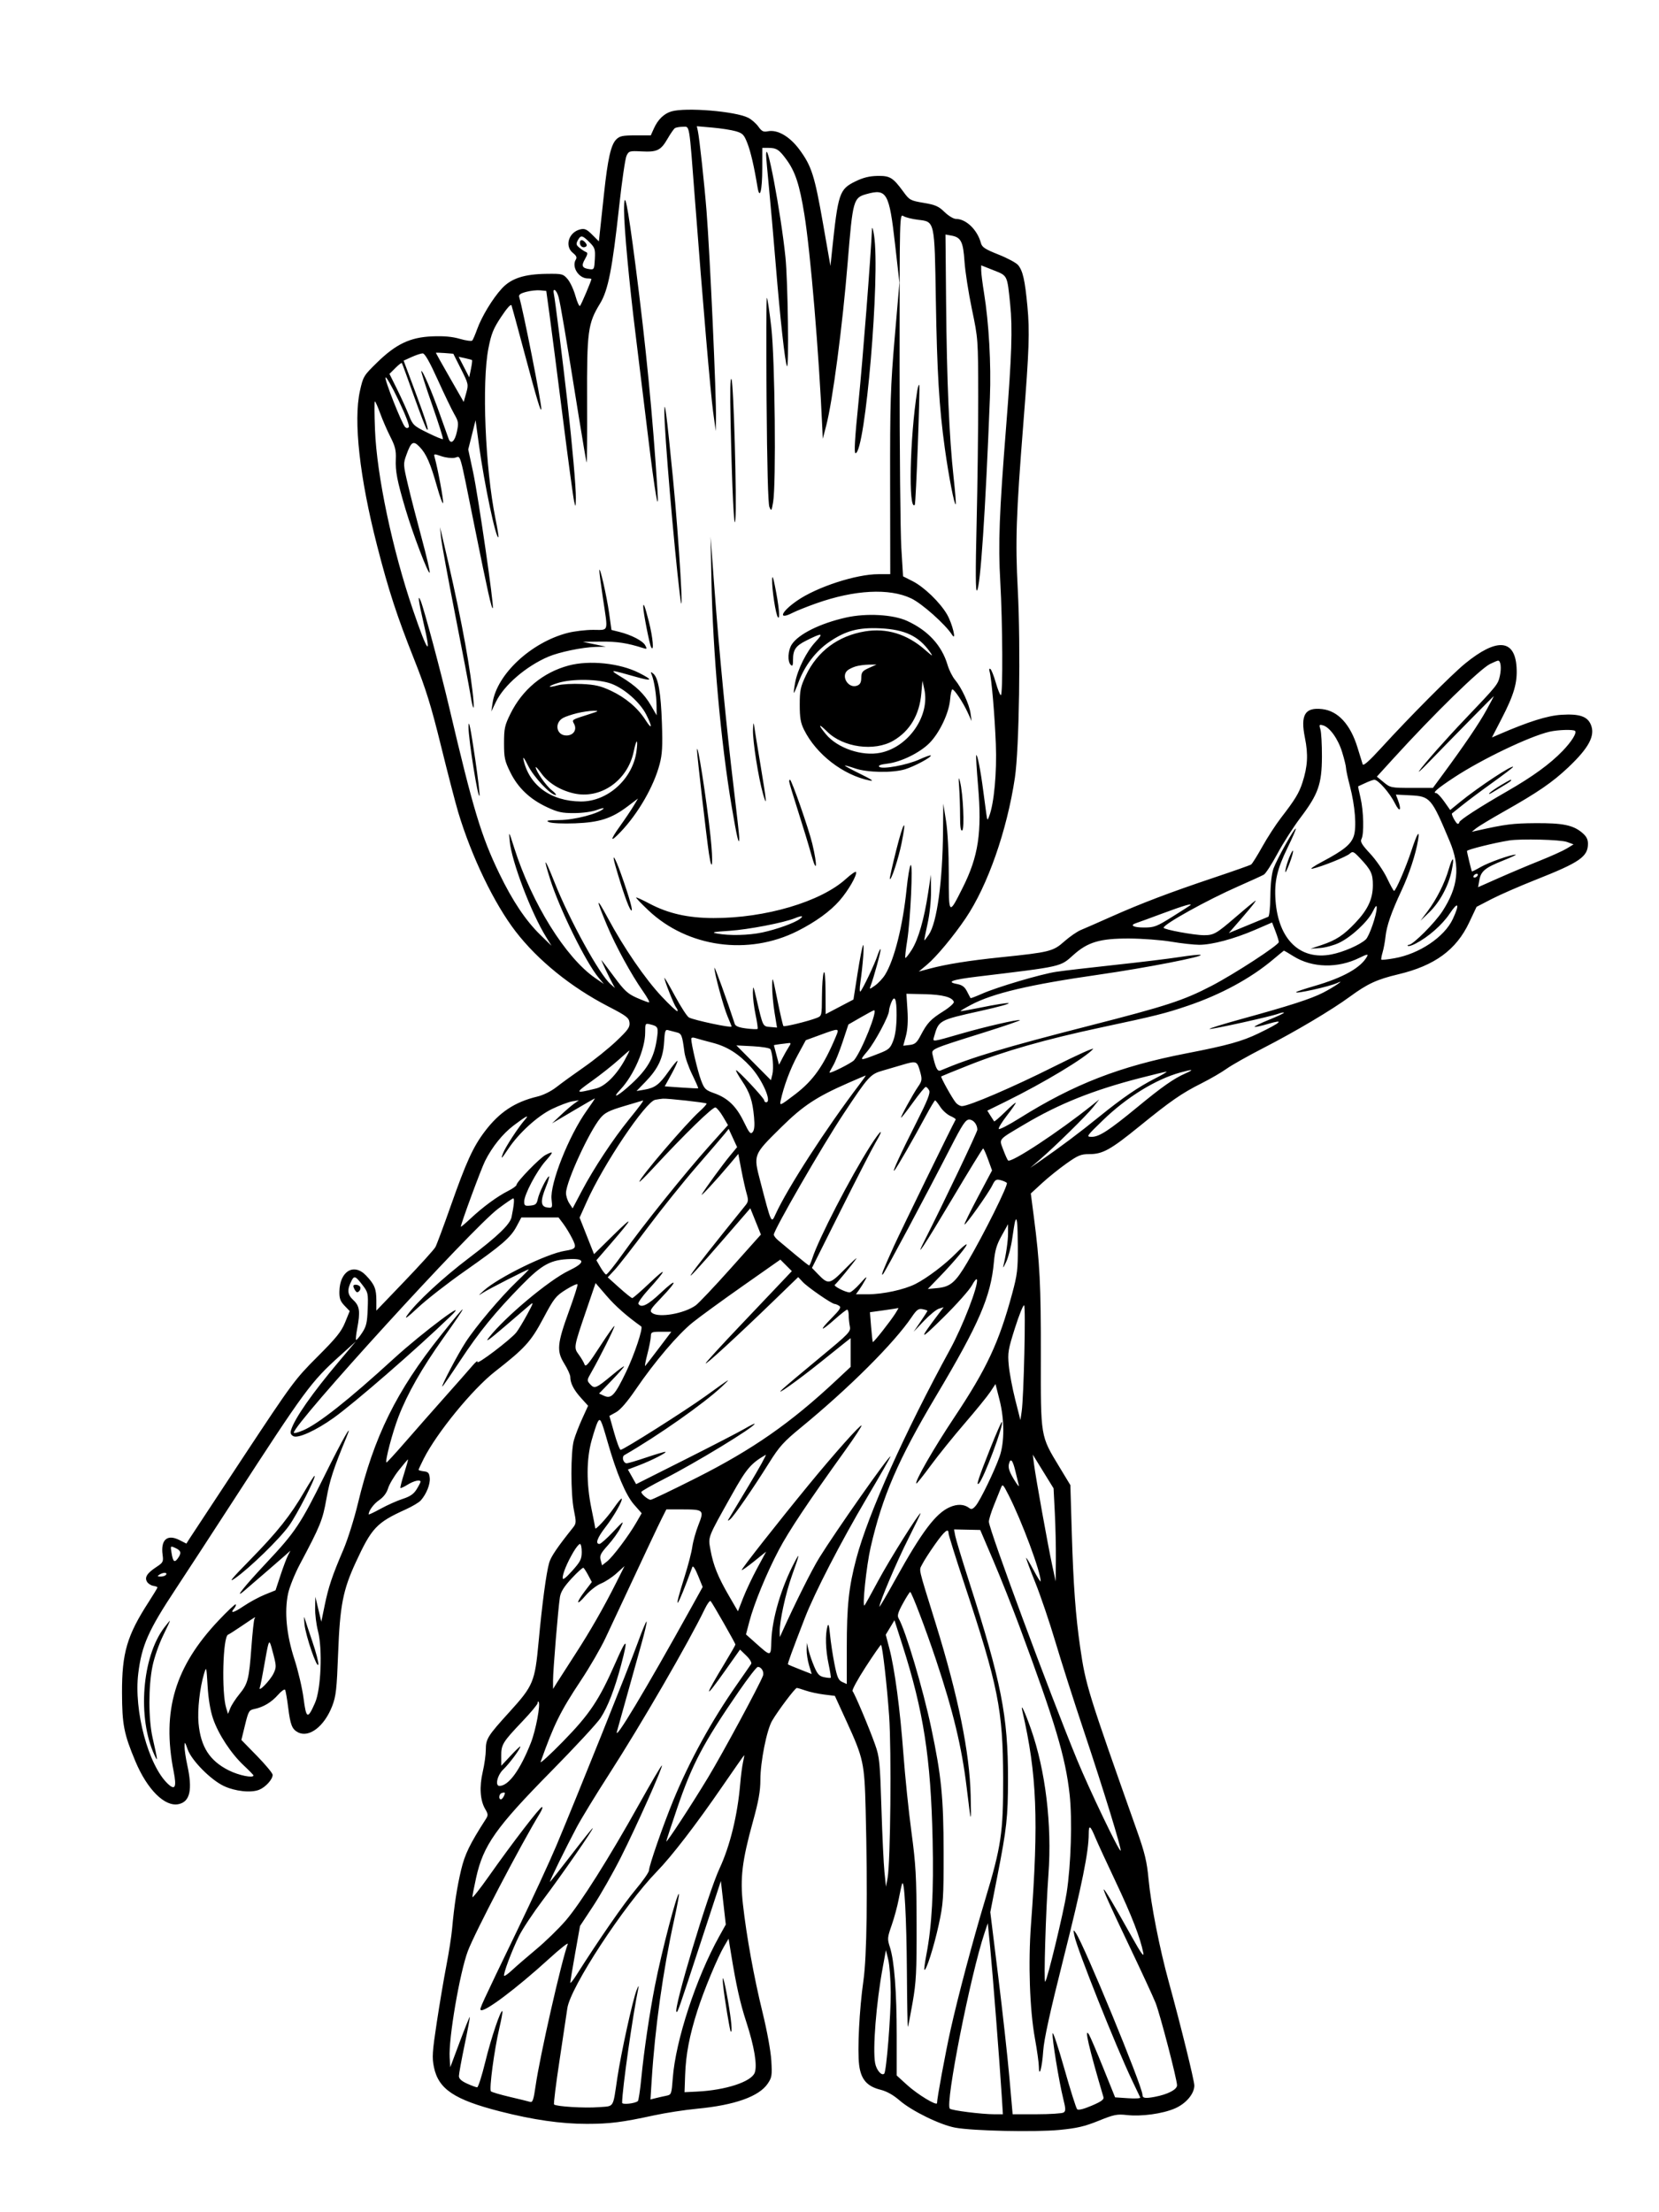<svg xmlns="http://www.w3.org/2000/svg" width="864" height="1152" viewBox="0 0 864 1152" version="1.1">
	<path d="M 349.619 58.034 C 345.819 59.172, 342.636 62.263, 340.588 66.805 L 338.922 70.500 330.989 70.500 C 324.226 70.500, 322.741 70.814, 320.924 72.632 C 318.165 75.390, 316.523 82.673, 314.571 100.811 C 313.701 108.890, 312.743 117.794, 312.442 120.597 L 311.894 125.694 308.440 122.240 C 305.604 119.404, 304.496 118.903, 302.243 119.436 C 296.169 120.874, 293.894 128.198, 298.416 131.755 C 300.123 133.098, 300.567 134.072, 299.931 135.078 C 297.514 138.896, 301.330 145, 306.135 145 C 307.161 145, 308 145.147, 308 145.328 C 308 146.179, 302.735 158.594, 302.084 159.278 C 301.677 159.706, 300.599 157.378, 299.688 154.103 C 298.778 150.829, 296.937 146.879, 295.596 145.325 C 293.269 142.628, 292.783 142.504, 284.830 142.597 C 273.010 142.735, 266.228 144.942, 261.357 150.238 C 256.536 155.479, 250.867 164.831, 248.468 171.500 C 247.479 174.250, 246.354 176.868, 245.968 177.317 C 245.582 177.766, 242.692 177.385, 239.546 176.470 C 235.566 175.313, 231.192 174.914, 225.163 175.159 C 213.632 175.626, 206.272 179.114, 196.339 188.818 C 189.382 195.615, 189.128 196.037, 187.447 203.594 C 183.999 219.093, 187.277 248.624, 196.386 284.129 C 202.376 307.473, 206.667 320.636, 215.743 343.500 C 221.817 358.803, 224.530 367.560, 229.687 388.500 C 233.208 402.800, 237.238 418.325, 238.643 423 C 245.573 446.068, 257.339 470.503, 268.500 485.004 C 280.090 500.061, 297.376 514.064, 316.728 524.070 C 326.232 528.984, 327.539 529.976, 327.833 532.491 C 328.116 534.915, 327.080 536.372, 320.921 542.210 C 316.936 545.987, 309.361 552.075, 304.088 555.738 C 298.814 559.402, 292.386 564.059, 289.802 566.088 C 286.986 568.298, 282.981 570.284, 279.802 571.045 C 268.098 573.849, 260.059 579.185, 252.488 589.177 C 246.368 597.254, 242.819 605.029, 234.630 628.298 C 230.991 638.636, 227.448 648.137, 226.757 649.410 C 226.066 650.684, 218.863 658.650, 210.752 667.113 L 196.003 682.500 196.002 677.184 C 196 671.158, 195.061 668.874, 190.684 664.250 C 184.304 657.510, 176.911 661.960, 176.749 672.636 C 176.696 676.141, 177.247 677.648, 179.403 679.898 L 182.123 682.738 179.732 688.619 C 177.770 693.445, 175.174 696.667, 165.257 706.582 C 153.594 718.243, 152.253 720.057, 126.802 758.582 C 112.299 780.537, 99.676 799.697, 98.752 801.160 L 97.071 803.821 93.517 802.009 C 87.118 798.746, 83.622 801.761, 84.677 809.631 C 85.166 813.271, 84.946 813.703, 81.432 816.017 C 76.539 819.240, 75.163 821.446, 76.607 823.750 C 77.211 824.712, 78.671 825.644, 79.852 825.820 C 81.033 825.995, 82 826.367, 82 826.644 C 82 826.922, 79.977 830.277, 77.505 834.099 C 66.149 851.653, 63.483 860.707, 63.545 881.500 C 63.595 898.107, 64.531 902.907, 70.502 917.159 C 76.700 931.954, 85.893 941.061, 93.046 939.490 C 99.008 938.180, 100.356 931.982, 97.500 919 C 96.714 915.425, 96.090 911.150, 96.114 909.500 C 96.154 906.764, 96.297 906.896, 97.742 911 C 99.742 916.681, 109.631 926.723, 116.446 929.994 C 122.365 932.835, 130.799 933.740, 135.029 931.988 C 138.371 930.604, 142 926.572, 142 924.243 C 142 923.425, 138.335 919.001, 133.856 914.412 L 125.712 906.068 127.606 898.312 C 129.374 891.071, 129.699 890.515, 132.500 889.945 C 137.134 889.002, 141.404 886.443, 144.804 882.570 C 146.510 880.627, 148.161 879.451, 148.473 879.956 C 148.785 880.461, 149.504 884.575, 150.072 889.099 C 151.218 898.240, 152.073 900.434, 155.128 902.069 C 160.904 905.160, 168.927 899.023, 173.021 888.381 C 174.990 883.261, 175.388 879.718, 176.093 861 C 177.029 836.143, 178.593 828.053, 185.244 813.655 C 193.596 795.575, 196.115 792.903, 211.296 786.020 C 214.711 784.471, 218.237 782.371, 219.132 781.352 C 222.091 777.983, 224.122 772.919, 223.809 769.686 C 223.553 767.046, 223.028 766.446, 220.750 766.184 C 219.237 766.010, 218 765.657, 218 765.400 C 218 765.144, 219.180 762.586, 220.622 759.717 C 227.399 746.236, 246.038 723.427, 257.777 714.250 C 273.489 701.967, 276.475 698.674, 282.987 686.444 C 288.534 676.027, 289.442 674.877, 294.744 671.561 C 297.904 669.585, 300.621 668.362, 300.782 668.845 C 300.942 669.327, 298.963 675.522, 296.383 682.611 C 290.143 699.755, 289.796 703.545, 293.870 710.097 C 295.591 712.867, 297 715.974, 297 717.001 C 297 720.248, 298.793 723.765, 302.593 727.971 L 306.275 732.046 303.211 738.773 C 301.526 742.473, 299.575 747.525, 298.877 750 C 297.168 756.058, 297.169 777.861, 298.880 786.338 C 300.166 792.711, 300.132 793.335, 298.380 795.530 C 290.204 805.769, 286.916 810.627, 286.006 813.808 C 284.477 819.155, 282.363 834.963, 280.513 854.883 C 278.561 875.904, 277.780 877.782, 265.249 891.578 C 253.940 904.027, 253.015 905.510, 253.007 911.188 C 253.003 913.766, 252.282 918.941, 251.405 922.688 C 249.578 930.489, 250.046 937.577, 252.683 942.040 C 254.249 944.691, 254.288 945.301, 253.022 947.271 C 244.686 960.235, 242.089 965.568, 240.153 973.705 C 238.004 982.731, 236.557 992.189, 235.443 1004.500 C 235.094 1008.350, 233.761 1016.900, 232.479 1023.500 C 231.198 1030.100, 228.948 1043.431, 227.478 1053.124 C 225.136 1068.572, 224.953 1071.454, 225.994 1076.472 C 228.364 1087.888, 236.577 1093.388, 260.346 1099.477 C 277.589 1103.894, 292.237 1106.002, 305.628 1105.992 C 317.573 1105.984, 323.988 1105.174, 340.500 1101.586 C 346.550 1100.272, 356.675 1098.707, 363 1098.109 C 382.624 1096.254, 395.326 1091.735, 399.852 1085 C 401.991 1081.817, 402.157 1080.731, 401.694 1073 C 401.402 1068.116, 399.465 1057.480, 397.142 1048 C 392.662 1029.720, 388.768 1008.248, 386.902 991.537 C 385.389 977.991, 386.484 968.958, 392.101 948.636 C 395.065 937.912, 396 932.691, 396 926.874 C 396 917.483, 399.303 900.854, 402.121 896.052 C 405.256 890.712, 414.080 879, 414.969 879 C 415.398 879, 417.493 879.612, 419.624 880.360 C 421.756 881.108, 426.042 882.035, 429.148 882.419 L 434.797 883.119 440.835 896.309 C 449.713 915.707, 450.218 918.038, 450.830 942.500 C 451.911 985.702, 451.475 1018.769, 449.655 1031.500 C 447.543 1046.268, 446.466 1067.570, 447.438 1075.346 C 448.368 1082.791, 451.528 1086.463, 458.500 1088.201 C 461.808 1089.026, 465.192 1090.917, 468.500 1093.789 C 474.821 1099.276, 489.671 1106.539, 497.500 1107.972 C 506.788 1109.673, 539.069 1110.367, 551.797 1109.140 C 560.854 1108.268, 564.882 1107.328, 572.106 1104.403 C 580.103 1101.165, 581.757 1100.826, 586.808 1101.390 C 594.447 1102.243, 605.392 1100.747, 611.851 1097.969 C 617.638 1095.479, 622 1090.338, 622 1086.006 C 622 1083.414, 614.828 1054.355, 608.658 1031.949 C 603.901 1014.671, 599.378 991.661, 598.146 978.470 C 597.303 969.431, 596.224 964.921, 592.168 953.470 C 566.520 881.068, 565.414 877.500, 562.577 858 C 560.183 841.545, 559.004 825.539, 558.191 798.430 L 557.439 773.359 551.729 763.921 C 541.787 747.489, 542 748.772, 542.068 705.788 C 542.125 669.238, 541.536 657.640, 538.398 633.500 L 536.838 621.500 542.669 616.132 C 545.876 613.179, 551.608 608.567, 555.407 605.882 C 561.461 601.603, 562.934 601, 567.341 601 C 574.297 601, 578.364 598.736, 593.500 586.441 C 609.812 573.190, 615.396 569.327, 625.794 564.102 C 630.356 561.809, 636.208 558.410, 638.800 556.548 C 641.392 554.686, 650.034 549.814, 658.006 545.721 C 674.589 537.207, 693.521 525.969, 703 519.014 C 712.168 512.287, 717.107 510.006, 728.226 507.364 C 747.170 502.863, 758.415 494.640, 765.151 480.364 L 768.989 472.229 776.745 468.205 C 781.010 465.992, 791.439 461.439, 799.920 458.086 C 822.718 449.074, 827 446.114, 827 439.366 C 827 437.041, 826.176 435.484, 823.955 433.615 C 819.238 429.647, 813.858 428.556, 799.500 428.660 C 787.886 428.744, 783.931 429.248, 769.500 432.485 L 766.500 433.158 768.749 431.325 C 769.987 430.317, 776.512 426.382, 783.249 422.580 C 800.862 412.642, 808.485 407.415, 816.719 399.630 C 827.533 389.406, 830.898 383.040, 828.502 377.342 C 826.692 373.039, 822.545 371.648, 813.235 372.221 C 805.910 372.672, 796.259 375.698, 780.743 382.408 L 776.986 384.033 782.029 374.266 C 788.521 361.695, 790.326 355.465, 789.813 347.404 C 788.881 332.770, 779.456 332.119, 763 345.553 C 756.013 351.257, 734.137 373.256, 719.298 389.500 C 713.075 396.313, 710.009 399.022, 709.681 398 C 709.416 397.175, 708.192 393.219, 706.961 389.209 C 703.275 377.201, 696.802 370.183, 688.555 369.253 C 679.593 368.243, 677.183 372.269, 679.602 384.209 C 681.368 392.924, 681.025 399.110, 678.308 407.500 C 676.523 413.013, 674.488 416.362, 667.134 425.888 C 664.422 429.401, 660.044 436.151, 657.406 440.888 C 654.767 445.624, 652.149 449.812, 651.588 450.192 C 651.027 450.573, 642.228 453.679, 632.034 457.094 C 609.290 464.713, 594.197 470.455, 578.500 477.460 C 571.900 480.406, 564.890 483.477, 562.922 484.285 C 560.953 485.093, 557.062 487.781, 554.274 490.257 C 548.449 495.430, 546.648 495.878, 521.083 498.514 C 504.540 500.220, 492.802 502.101, 484 504.457 L 478.500 505.929 482.761 502.372 C 487.622 498.315, 496.631 487.492, 502.951 478.119 C 514.417 461.112, 524.436 432.495, 528.550 404.999 C 530.799 389.971, 531.614 336.769, 530.051 307.009 C 528.724 281.738, 529.177 268.329, 532.991 220 C 535.975 182.185, 536.306 172.554, 535.070 159.500 C 533.775 145.821, 532.709 141.092, 530.237 138.056 C 529.282 136.883, 524.690 134.413, 520.033 132.566 C 513.094 129.814, 511.441 128.740, 510.873 126.618 C 509.017 119.679, 503.152 114, 497.842 114 C 496.600 114, 493.938 112.392, 491.925 110.427 C 488.837 107.411, 487.140 106.664, 481.041 105.637 C 474.164 104.478, 473.659 104.205, 470.553 99.960 C 465.034 92.418, 463.514 91.486, 456.938 91.609 C 452.798 91.686, 449.501 92.499, 445.618 94.398 C 437.077 98.577, 436.499 100.310, 433.229 131.500 L 432.495 138.500 428.638 116.500 C 424.247 91.451, 422.668 86.486, 416.379 77.943 C 411.331 71.086, 404.935 67.363, 399.922 68.366 C 397.586 68.833, 396.715 68.408, 394.965 65.951 C 393.798 64.311, 391.432 62.241, 389.708 61.349 C 383.139 57.952, 357.089 55.798, 349.619 58.034 M 351.452 66.765 C 350.876 67.169, 349.174 69.629, 347.671 72.232 C 344.154 78.318, 342.224 79.264, 334.166 78.844 C 327.897 78.518, 327.487 78.634, 326.307 81.073 C 325.621 82.487, 323.910 94.187, 322.502 107.073 C 318.884 140.206, 316.734 151.134, 312.458 158.138 C 306.153 168.465, 305.618 172.508, 305.752 208.852 C 305.818 226.646, 305.720 241.046, 305.534 240.852 C 305.349 240.659, 303.540 230.150, 301.514 217.500 C 294.712 175.023, 291.927 158.523, 290.922 154.750 C 289.867 150.790, 287.595 149.396, 288.477 153.250 C 289.047 155.742, 293.089 188.005, 295.462 209 C 298.057 231.957, 300.005 254.084, 299.900 259.411 C 299.803 264.313, 299.769 264.372, 298.980 261 C 298.529 259.075, 295.857 239.275, 293.041 217 C 290.225 194.725, 287.150 170.875, 286.208 164 L 284.495 151.500 281.320 151.192 C 279.573 151.023, 276.289 151.384, 274.021 151.994 C 270.845 152.849, 270.019 153.494, 270.425 154.802 C 272.438 161.300, 282.073 210.055, 281.901 212.877 C 281.758 215.231, 279.692 208.359, 272.921 183 C 269.617 170.625, 266.689 159.850, 266.414 159.056 C 266.098 158.143, 264.118 160.311, 261.035 164.948 C 256.928 171.124, 255.873 173.726, 254.370 181.392 C 250.870 199.250, 252.697 243.726, 258.009 269.955 C 259.062 275.155, 259.771 279.562, 259.584 279.750 C 258.333 281.001, 252.221 252.063, 249.428 231.671 L 247.672 218.842 245.763 226.449 L 243.854 234.055 246.370 245.778 C 249.066 258.337, 257.416 315.918, 256.651 316.682 C 256.046 317.287, 254.008 308.189, 247.315 275 C 238.898 233.266, 240.175 237.715, 236.812 238.388 C 235.225 238.705, 232.100 238.336, 229.869 237.567 C 225.897 236.198, 225.823 236.215, 226.408 238.334 C 228.069 244.363, 231.053 260.477, 230.769 261.887 C 230.590 262.774, 229.175 259, 227.623 253.500 C 224.167 241.248, 222.019 236.341, 218.518 232.700 C 215.250 229.300, 214.125 229.970, 211.678 236.776 C 209.945 241.595, 209.957 241.835, 212.489 252.585 C 213.903 258.588, 217.107 271.044, 219.609 280.264 C 222.111 289.484, 223.987 297.538, 223.780 298.161 C 223.264 299.708, 214.956 277.901, 211.146 265 C 206.810 250.318, 205.862 245.404, 206.135 239.039 C 206.328 234.541, 205.798 232.372, 203.316 227.500 C 201.634 224.200, 199.240 218.688, 197.995 215.250 C 196.750 211.813, 195.502 209, 195.221 209 C 194.940 209, 194.970 215.638, 195.289 223.750 C 196.228 247.638, 204.323 286.078, 215.031 317.493 C 222.848 340.427, 224.938 342.913, 220.500 324 C 217.943 313.103, 217.395 308.685, 219.135 313 C 220.927 317.442, 229.632 349.995, 233.977 368.500 C 246.398 421.409, 250.610 435.384, 259.974 454.765 C 266.983 469.270, 273.799 479.442, 281.573 487 L 287.230 492.500 284.437 488 C 276.649 475.454, 266.434 448.581, 265.459 438.075 C 264.945 432.544, 264.964 432.570, 267.797 441.500 C 276.963 470.391, 294.586 498.711, 310 509.321 L 314.500 512.418 311.790 509.180 C 305.111 501.198, 291.429 473.414, 286.510 457.841 C 282.639 445.588, 283.559 446.279, 288.857 459.604 C 296.685 479.288, 312.192 507.444, 317.990 512.500 L 320.283 514.500 319.177 512.500 C 317.210 508.944, 312.744 499.485, 313.275 500 C 313.559 500.275, 316.562 504.248, 319.950 508.829 C 325.167 515.884, 326.947 517.529, 331.583 519.579 C 334.594 520.911, 337.480 522, 337.997 522 C 338.515 522, 337.119 519.413, 334.896 516.250 C 328.779 507.547, 320.617 492.614, 316.176 482 C 310.163 467.626, 310.271 466.378, 316.521 478 C 324.947 493.670, 335.996 509.766, 344.607 518.920 C 348.821 523.400, 352.497 526.836, 352.777 526.557 C 353.056 526.277, 352.780 525.439, 352.162 524.695 C 351.041 523.344, 345.982 510.604, 346.020 509.227 C 346.031 508.827, 348.532 513.110, 351.577 518.745 C 354.622 524.380, 357.876 529.381, 358.807 529.858 C 361.652 531.316, 381 535.413, 381 534.558 C 381 534.342, 380.069 531.994, 378.931 529.339 C 376.774 524.307, 371.980 506.604, 372.070 504 C 372.109 502.842, 378.694 521.003, 382.653 533.191 C 383.039 534.377, 384.825 535.084, 388.647 535.562 C 391.641 535.936, 394.289 536.044, 394.531 535.802 C 394.773 535.560, 394.311 532.243, 393.503 528.431 C 392.695 524.619, 392.065 519.475, 392.102 517 C 392.164 512.821, 392.302 513.071, 394.040 520.500 C 397.381 534.782, 397.224 534.465, 401.147 534.800 L 404.662 535.101 403.384 527.300 C 402.681 523.010, 402.122 516.800, 402.142 513.500 C 402.175 507.898, 402.354 508.374, 404.844 520.672 C 406.310 527.916, 407.733 534.057, 408.005 534.318 C 408.540 534.832, 420.765 531.853, 425.250 530.115 C 427.995 529.051, 428 529.032, 428.070 518.775 C 428.109 513.124, 428.527 507.600, 429 506.500 C 429.548 505.225, 429.885 508.775, 429.930 516.299 L 430 528.098 437.237 524.299 L 444.474 520.500 446.648 506.673 C 447.843 499.067, 449.125 492.542, 449.495 492.173 C 450.198 491.471, 449.376 502.651, 448.052 511.808 C 447.630 514.727, 447.656 516.744, 448.109 516.291 C 449.344 515.056, 455.524 502.051, 456.952 497.683 C 457.638 495.584, 458.385 494.052, 458.612 494.279 C 458.998 494.665, 455.050 509.153, 453.388 513.449 C 452.683 515.270, 452.837 515.253, 455.746 513.181 C 457.458 511.962, 459.799 509.443, 460.949 507.583 C 465.763 499.793, 470.211 482.084, 472.147 463 C 472.788 456.675, 473.740 451.050, 474.262 450.500 C 475.560 449.131, 474.175 479.120, 472.439 489.959 C 471.694 494.611, 471.267 498.600, 471.491 498.824 C 471.715 499.048, 473.226 497.136, 474.850 494.575 C 478.245 489.222, 481.290 478.641, 483.361 465 L 484.804 455.500 484.878 464 C 484.921 468.911, 484.160 476.089, 483.075 481 C 482.042 485.675, 481.275 489.585, 481.371 489.689 C 481.467 489.793, 482.530 488.440, 483.735 486.682 C 487.953 480.526, 490.896 459.148, 491.126 433 L 491.253 418.500 492.686 427.500 C 493.560 432.994, 494.118 443.828, 494.117 455.312 C 494.115 476.734, 494.104 476.724, 501.308 462.393 C 509.580 445.938, 511.450 433.552, 509.359 409.063 C 508.634 400.573, 508.213 393.454, 508.423 393.244 C 509.004 392.663, 510.736 401.448, 512.023 411.500 C 512.656 416.450, 513.411 422.075, 513.700 424 C 514.214 427.421, 514.247 427.444, 515.175 425 C 517.717 418.304, 519.196 402.232, 518.624 387.500 C 518.029 372.163, 516.373 352.985, 515.354 349.625 C 515.024 348.535, 515.195 348.002, 515.763 348.353 C 516.300 348.685, 517.580 351.892, 518.607 355.479 C 519.635 359.065, 520.818 362, 521.238 362 C 522.353 362, 522.167 324.460, 520.946 303 C 519.815 283.123, 520.415 267.207, 524 222 C 526.897 185.474, 527.379 170.910, 526.102 158.500 C 524.512 143.051, 524.807 143.657, 517.419 140.725 L 511 138.178 511.004 140.839 C 511.006 142.303, 511.672 147.592, 512.483 152.593 C 515.015 168.206, 516.220 189.623, 515.543 207 C 513.230 266.410, 510.589 305.819, 508.807 307.500 C 508.060 308.204, 508.004 297.850, 508.616 272.500 C 509.095 252.700, 509.468 223, 509.445 206.500 C 509.405 176.603, 509.394 176.447, 506.165 161 C 504.383 152.475, 502.647 141.301, 502.306 136.168 C 501.621 125.832, 500.472 123.570, 495.451 122.674 L 492.402 122.130 492.724 157.815 C 493.088 198.217, 494.363 227.955, 496.602 248.297 C 497.444 255.944, 497.954 262.379, 497.736 262.597 C 497.052 263.282, 494.085 248.055, 492.063 233.486 C 489.110 212.197, 487.999 193.806, 487.381 156 C 486.708 114.831, 486.851 115.480, 478.236 114.464 C 475.081 114.092, 471.600 113.225, 470.500 112.536 C 468.506 111.288, 468.500 111.533, 468.500 190.892 C 468.500 234.676, 468.907 277.165, 469.405 285.311 L 470.309 300.123 475.321 302.663 C 481.279 305.682, 489.600 313.734, 493.238 320 C 495.979 324.721, 498.350 334.512, 495.781 330.500 C 492.313 325.086, 480.107 314.238, 474.500 311.587 C 463.093 306.196, 445.144 307.129, 425.225 314.149 C 420.426 315.840, 414.769 318.105, 412.653 319.182 C 405.012 323.070, 406.708 318.634, 415.083 312.826 C 425.389 305.677, 445.865 299, 457.478 299 L 463.637 299 463.568 251.750 C 463.507 209.645, 463.767 201.380, 465.956 175.850 L 468.413 147.200 466.164 127.350 C 463.100 100.297, 461.852 98.102, 451.234 101.075 C 444.436 102.978, 444.120 104.128, 441.485 136.500 C 438.773 169.823, 433.645 208.781, 430.264 221.740 L 428.500 228.500 428.255 223 C 426.523 184.062, 422.116 131.531, 418.919 111.727 C 416.405 96.157, 414.187 89.385, 409.517 83.023 C 405.695 77.817, 404.393 77, 399.918 77 L 397 77 396.985 87.750 C 396.968 99.251, 395.657 104.384, 394.511 97.431 C 392.737 86.670, 390.946 78.948, 389.185 74.465 C 387.470 70.099, 386.755 69.372, 383.146 68.327 C 380.894 67.675, 375.416 66.825, 370.973 66.437 L 362.895 65.733 363.425 68.116 C 364.239 71.780, 366.871 96.045, 367.968 110 C 369.748 132.644, 373.089 206.114, 372.879 218 L 372.764 224.500 371.395 214.500 C 370.052 204.692, 366.053 158.014, 361.971 104.500 C 358.815 63.127, 359.289 65.997, 355.608 66.015 C 353.898 66.024, 352.028 66.361, 351.452 66.765 M 399 80.860 C 399 81.883, 399.659 89.420, 400.464 97.610 C 401.269 105.799, 402.848 123.750, 403.974 137.500 C 406.282 165.697, 408.844 188.899, 409.847 190.691 C 410.967 192.693, 410.325 146.315, 409.063 134 C 406.654 110.517, 399 70.095, 399 80.860 M 325.006 109.583 C 325.014 118.625, 327.732 147.871, 330.992 174 C 332.605 186.925, 335.523 210.775, 337.476 227 C 341.028 256.493, 343.316 269.704, 342.413 255.500 C 339.934 216.500, 336.390 180.167, 330.990 138.395 C 326.764 105.701, 324.994 97.180, 325.006 109.583 M 454.122 119.324 C 453.497 133.786, 449.282 187.893, 447.116 209.250 C 445.180 228.340, 444.730 236, 445.543 236 C 450.626 236, 458.504 143.370, 455.195 122.500 C 454.672 119.200, 454.189 117.771, 454.122 119.324 M 300.902 125.183 C 299.912 127.032, 300.062 127.632, 301.880 129.104 C 303.061 130.060, 304.583 131.039, 305.263 131.279 C 306.176 131.601, 306.013 132.561, 304.640 134.948 C 302.616 138.466, 303.150 139.645, 307 140.164 C 309.382 140.484, 309.514 140.234, 309.796 134.873 C 310.068 129.718, 309.830 128.984, 306.969 126.123 C 303.265 122.419, 302.449 122.292, 300.902 125.183 M 302 126.441 C 302 128.233, 303.652 129.333, 305.049 128.470 C 305.765 128.027, 305.727 127.376, 304.926 126.411 C 303.415 124.590, 302 124.605, 302 126.441 M 399.226 208 C 399.492 242.729, 400.010 262.377, 400.702 264 C 401.703 266.348, 401.820 266.196, 402.634 261.500 C 404.256 252.134, 403.588 187.051, 401.701 170.579 C 400.761 162.372, 399.727 155.397, 399.403 155.079 C 399.080 154.761, 399 178.575, 399.226 208 M 227 183.746 C 227 183.889, 230.260 189.697, 234.245 196.653 L 241.490 209.299 242.786 204.709 C 244.055 200.217, 243.998 199.951, 240.082 192.164 L 236.082 184.208 231.541 183.847 C 229.044 183.648, 227 183.603, 227 183.746 M 214.355 185.926 L 210.210 187.808 215.949 203.154 C 221.903 219.078, 223.810 225.243, 222.242 223.500 C 221.747 222.950, 218.708 215.075, 215.488 206 C 212.268 196.925, 209.476 189.298, 209.285 189.051 C 209.093 188.804, 207.562 189.976, 205.883 191.655 L 202.831 194.708 206.747 202.604 C 208.902 206.947, 211.655 212.996, 212.866 216.048 C 214.973 221.356, 215.394 221.757, 222.651 225.347 C 226.822 227.411, 230.435 228.898, 230.681 228.652 C 230.927 228.406, 228.409 220.424, 225.085 210.915 C 221.761 201.406, 219.211 193.456, 219.418 193.249 C 220.054 192.613, 224.861 203.803, 229.108 215.805 C 231.327 222.078, 233.384 227.838, 233.679 228.605 C 234.830 231.605, 236.868 229.842, 237.921 224.934 C 238.912 220.312, 238.796 219.502, 236.599 215.684 C 235.275 213.383, 231.389 205.313, 227.965 197.750 C 223.660 188.241, 221.240 184.007, 220.120 184.022 C 219.229 184.034, 216.635 184.891, 214.355 185.926 M 241.620 191.156 L 244.369 196.500 245.261 192.160 C 245.752 189.773, 246.006 187.688, 245.827 187.527 C 245.647 187.366, 244.009 186.914, 242.186 186.523 L 238.871 185.813 241.620 191.156 M 200.779 196.548 C 200.128 197.602, 209.235 220.635, 211.001 222.401 C 211.631 223.031, 212.330 223.049, 212.894 222.450 C 213.431 221.880, 211.316 216.313, 207.598 208.516 C 204.193 201.374, 201.125 195.989, 200.779 196.548 M 380.497 220 C 381.261 255.627, 382.364 277.952, 382.993 270.500 C 383.780 261.188, 382.067 199.746, 380.959 197.500 C 380.296 196.157, 380.144 203.548, 380.497 220 M 477.666 203.716 C 473.830 227.880, 473.016 266.339, 476.414 262.917 C 477.011 262.315, 479.285 200.951, 478.730 200.397 C 478.475 200.142, 477.996 201.636, 477.666 203.716 M 346 214.675 C 346 225.422, 350.992 284.246, 354.047 309.500 C 356.511 329.874, 353.627 281.047, 350.474 249.025 C 347.194 215.703, 346 206.538, 346 214.675 M 229.699 280 C 229.998 283.025, 233.300 301.025, 237.036 320 C 240.772 338.975, 244.363 357.792, 245.016 361.815 C 246.648 371.877, 247.326 370.219, 246.013 359.373 C 243.718 340.404, 238.662 314.568, 230.579 280.500 L 229.155 274.500 229.699 280 M 370.495 301.500 C 371.236 339.888, 375.362 386.217, 381.040 419.902 C 383.777 436.142, 385 441.197, 385 436.276 C 385 435.145, 383.680 423.257, 382.066 409.860 C 378.358 379.081, 374.488 338.948, 372.003 305.500 L 370.071 279.500 370.495 301.500 M 312.133 297 C 312.085 297.825, 312.925 304.350, 314 311.500 C 316.728 329.649, 317.238 328, 308.894 328 C 304.986 328, 299.024 328.713, 295.644 329.585 C 276.603 334.498, 258.746 351.129, 256.545 366 L 255.879 370.500 258.286 365.483 C 262.401 356.904, 273.922 346.963, 285.501 342 C 291.173 339.568, 303.367 337.038, 310.208 336.872 L 315.500 336.744 309.500 335.481 L 303.500 334.218 313 334.121 C 321.398 334.035, 326.689 334.840, 334.836 337.443 C 336.978 338.127, 337.077 338.012, 336.029 336.054 C 334.776 333.713, 328.762 330.602, 322.474 329.042 L 318.448 328.044 317.224 319.272 C 315.984 310.390, 312.293 294.242, 312.133 297 M 402.119 301.678 C 401.930 306.725, 404.048 320.401, 405.189 321.500 C 406.379 322.646, 405.667 315.471, 403.552 305 C 402.642 300.498, 402.202 299.477, 402.119 301.678 M 334.998 316.083 C 334.994 318.842, 338.260 335.522, 339.093 337 C 340.736 339.914, 340.035 331.969, 337.916 323.667 C 335.846 315.558, 335.002 313.365, 334.998 316.083 M 440.654 321.570 C 427.211 324.575, 415.899 330.171, 412.364 335.567 C 410.340 338.656, 410.034 344.434, 411.800 346.200 C 412.733 347.133, 413 346.563, 413 343.634 C 413 338.364, 414.364 336.353, 419.786 333.628 C 428.238 329.381, 429.167 329.492, 424.738 334.224 C 420.033 339.249, 415.404 348.512, 414.095 355.521 C 413.584 358.259, 413.289 360.622, 413.440 360.773 C 413.591 360.924, 414.682 358.450, 415.863 355.274 C 419.079 346.634, 424.821 339.106, 431.884 334.273 C 440.417 328.434, 447.031 326.669, 458.394 327.198 C 471.250 327.798, 478.452 331.215, 484.321 339.500 C 486.152 342.086, 485.781 341.920, 481.635 338.297 C 472.344 330.178, 461.688 326.927, 450.465 328.787 C 436.449 331.110, 425.659 339.165, 419.693 351.759 C 416.881 357.695, 416.500 359.515, 416.500 367 C 416.500 373.781, 416.951 376.410, 418.730 380 C 425.086 392.824, 439.150 403.685, 453 406.466 C 455.410 406.950, 453.931 405.908, 448.250 403.120 C 443.712 400.894, 440 398.900, 440 398.690 C 440 398.479, 442.363 399.123, 445.250 400.121 C 451.677 402.341, 464.749 402.582, 471.331 400.601 C 476.165 399.146, 485.475 394.141, 484.731 393.397 C 484.496 393.163, 481.874 394.082, 478.902 395.439 C 472.427 398.398, 459.393 400.793, 457.900 399.300 C 457.222 398.622, 458.592 398.090, 462.081 397.677 C 469.142 396.841, 478.924 392.076, 484 387 C 489.264 381.736, 494.226 371.318, 494.807 364.309 C 495.050 361.389, 495.581 359, 495.988 359 C 497.061 359, 501.561 365.773, 503.960 371 L 506.025 375.500 505.460 371.500 C 504.786 366.730, 500.788 358.089, 497.379 354.039 C 496.032 352.438, 494.281 348.942, 493.487 346.269 C 490.463 336.085, 483.336 328.332, 472.393 323.323 C 465.094 319.981, 451.195 319.213, 440.654 321.570 M 776.039 345.750 C 770.756 348.351, 746.804 371.759, 725.680 394.964 L 717.064 404.428 720.623 407.362 C 724.085 410.215, 724.487 410.296, 735.217 410.296 L 746.252 410.296 751.697 402.898 C 762.811 387.797, 770.271 376.783, 774.082 369.851 C 776.237 365.931, 778 362.614, 778 362.480 C 778 362.265, 757.555 383.039, 743.044 398 C 740.109 401.025, 738.323 402.600, 739.074 401.500 C 741.469 397.990, 753.120 384.821, 762.963 374.498 C 779.768 356.874, 780.112 356.449, 781.108 352.014 C 782.032 347.901, 781.578 343.976, 780.183 344.023 C 779.807 344.035, 777.942 344.813, 776.039 345.750 M 296.112 346.581 C 282.782 350.166, 272.034 359.092, 265.800 371.755 C 262.847 377.752, 262.500 379.357, 262.500 387 C 262.500 394.616, 262.852 396.258, 265.750 402.144 C 269.741 410.251, 275.908 416.124, 284.820 420.304 C 290.470 422.955, 292.656 423.434, 299 423.416 C 303.404 423.403, 308.307 422.724, 310.877 421.770 C 313.284 420.877, 314.818 420.582, 314.286 421.114 C 311.678 423.722, 299.228 426.961, 291.500 427.042 C 285.048 427.110, 283.984 427.324, 286 428.145 C 287.414 428.721, 293.277 428.981, 299.500 428.744 C 312.261 428.258, 318.530 426.226, 326.971 419.837 L 332.271 415.826 329.983 419.663 C 328.725 421.773, 325.521 426.538, 322.863 430.250 C 317.522 437.711, 317.659 439.025, 323.177 433.250 C 332.359 423.639, 340.497 409.520, 343.546 397.908 C 344.901 392.748, 345.129 388.578, 344.719 376.500 C 344.183 360.695, 342.814 352.902, 340.202 350.780 C 338.838 349.672, 338.736 349.769, 339.447 351.500 C 340.729 354.620, 341.876 362.009, 341.931 367.500 L 341.981 372.500 339.087 367.500 C 335.482 361.272, 331.212 357.164, 323.500 352.503 C 316.957 348.549, 317.438 348.547, 331.209 352.477 C 339.820 354.934, 340.363 354.231, 332.810 350.404 C 322.760 345.311, 306.956 343.664, 296.112 346.581 M 445.686 347.017 C 444.138 347.481, 442.226 348.398, 441.436 349.053 C 437.736 352.124, 441.817 358.749, 446.365 357.055 C 447.941 356.469, 448.514 355.388, 448.553 352.929 C 448.599 350.036, 449.125 349.365, 452.553 347.825 L 456.500 346.052 452.500 346.112 C 450.300 346.145, 447.234 346.552, 445.686 347.017 M 290.644 355.631 C 284.918 357.390, 284.828 358.439, 290.539 356.862 C 292.698 356.265, 298.306 355.961, 303 356.186 C 309.902 356.516, 312.798 357.185, 318.141 359.685 C 325.806 363.272, 332.155 368.647, 336.168 374.946 C 339.645 380.403, 339.881 378.672, 336.555 372.109 C 333.341 365.766, 325.262 358.616, 318.414 356.054 C 311.754 353.562, 298.059 353.353, 290.644 355.631 M 479.831 361.061 C 478.860 372.231, 473.897 380.632, 465.289 385.677 C 455.393 391.476, 439.083 389.251, 430.750 380.964 C 426.201 376.441, 425.856 377.156, 430.101 382.307 C 436.136 389.627, 448.969 393.979, 458.619 391.975 C 473.225 388.943, 484.421 372.673, 481.375 358.903 L 480.401 354.500 479.831 361.061 M 300.500 371.399 C 297.750 372.075, 294.518 373.162, 293.318 373.813 C 288.514 376.421, 289.718 383, 295 383 C 298.636 383, 300.615 380.018, 298.992 376.985 C 297.780 374.720, 297.497 374.904, 306.767 371.940 C 311.938 370.287, 312.157 370.111, 309 370.139 C 307.075 370.156, 303.250 370.723, 300.500 371.399 M 392.150 380.151 C 391.993 386.063, 394.963 404.927, 397.400 413.500 C 399.602 421.246, 399.257 417.380, 396.033 398.174 C 394.402 388.453, 392.894 379.150, 392.683 377.500 C 392.472 375.850, 392.232 377.043, 392.150 380.151 M 244 378.610 C 244 385.253, 248.989 416.459, 249.712 414.337 C 249.930 413.697, 248.932 405.158, 247.493 395.359 C 245.078 378.908, 244 373.738, 244 378.610 M 687.659 379.820 C 688.122 381.294, 688.479 387.675, 688.454 394 C 688.397 408.329, 686.562 413.538, 677.230 425.859 C 673.631 430.612, 668.269 438.989, 665.316 444.475 C 662.362 449.962, 659.171 454.901, 658.223 455.452 C 657.275 456.003, 651.296 458.740, 644.936 461.534 C 628.776 468.634, 606.035 481.240, 606.009 483.113 C 605.995 484.055, 621.926 487.002, 627.027 487.001 C 632.117 487, 633.458 486.233, 643.500 477.586 C 647.350 474.271, 651.392 470.870, 652.483 470.029 C 654.367 468.576, 654.394 468.600, 653.026 470.500 C 652.234 471.600, 648.968 475.512, 645.768 479.193 L 639.950 485.886 649.725 481.862 C 655.101 479.648, 659.950 477.642, 660.500 477.404 C 661.063 477.159, 661.545 472.499, 661.603 466.735 C 661.667 460.326, 662.276 454.916, 663.231 452.264 C 664.938 447.525, 674.235 430.901, 674.840 431.507 C 675.054 431.721, 673.166 436.108, 670.645 441.257 C 665.043 452.697, 663.574 459.100, 664.291 468.962 C 665.765 489.236, 677.114 500.185, 693.371 497.019 C 699.601 495.805, 708.069 492.131, 711.261 489.256 C 713.108 487.593, 717.001 476.324, 716.999 472.645 C 716.999 471.117, 716.395 471.720, 714.899 474.741 C 712.279 480.035, 703.706 487.969, 697.332 491 C 694.674 492.264, 690.250 493.467, 687.500 493.674 L 682.500 494.049 688.164 492.160 C 695.822 489.604, 699.721 487.046, 705.878 480.535 C 712.404 473.635, 714.949 468.163, 714.978 460.973 C 715.002 454.995, 714.018 452.945, 708.163 446.765 C 704.947 443.372, 704.470 443.169, 702.942 444.553 C 701.145 446.179, 688.479 451.270, 683.500 452.367 C 681.827 452.736, 684.114 451.112, 688.670 448.694 C 699.848 442.763, 703.616 439.692, 705.051 435.344 C 706.588 430.688, 705.724 419.661, 703.012 409.306 C 701.906 405.081, 701 400.855, 701 399.917 C 701 398.979, 700.080 395.231, 698.955 391.588 C 696.811 384.648, 692.449 378.612, 688.908 377.686 C 687.038 377.197, 686.907 377.422, 687.659 379.820 M 806.887 381.056 C 796.372 383.546, 771.654 395.397, 757.368 404.798 C 748.456 410.663, 745.776 413, 747.962 413 C 748.555 413, 750.439 414.983, 752.148 417.408 L 755.255 421.815 760.441 417.591 C 769.946 409.850, 788 397.927, 788 399.392 C 788 399.653, 783.163 403.339, 777.250 407.582 C 771.337 411.825, 764.250 417.120, 761.500 419.350 C 758.750 421.579, 756.371 423.480, 756.213 423.573 C 755.608 423.928, 758.363 429, 759.161 429 C 759.622 429, 760 428.645, 760 428.212 C 760 427.133, 770.393 420.391, 784.929 412.041 C 798.291 404.365, 807.230 397.860, 813.839 391.002 C 818.492 386.175, 821.311 381.644, 820.293 380.627 C 819.426 379.760, 811.258 380.021, 806.887 381.056 M 330.026 391.375 C 326.881 406.522, 312.740 416.361, 298.754 413.133 C 291.706 411.506, 285.511 407.689, 281.958 402.783 C 280.331 400.537, 279 399.065, 279 399.512 C 279 401.459, 284.277 409.074, 287.249 411.416 C 289.037 412.825, 289.986 413.983, 289.358 413.989 C 286.742 414.014, 277.920 404.603, 275.004 398.677 C 273.145 394.898, 272.215 393.665, 272.607 395.500 C 275.480 408.913, 286.883 417.256, 302.500 417.369 C 316.419 417.470, 329.514 405.665, 331.474 391.250 C 332.405 384.405, 331.456 384.487, 330.026 391.375 M 363 390.762 C 363 393.250, 368.074 437.108, 369.217 444.500 C 370.948 455.699, 371.507 449.464, 370.024 435.500 C 367.981 416.266, 363 384.543, 363 390.762 M 499.517 409.897 C 499.783 413.415, 500 420.079, 500 424.706 C 500 430.719, 500.323 432.918, 501.133 432.418 C 502.414 431.626, 501.557 413.028, 499.961 407 C 499.213 404.173, 499.128 404.730, 499.517 409.897 M 411 406.979 C 411 407.517, 413.062 414.380, 415.583 422.229 C 418.103 430.078, 421.220 440.325, 422.509 445 C 425.422 455.562, 425.838 451.053, 423.031 439.345 C 421.172 431.593, 412.245 406, 411.399 406 C 411.180 406, 411 406.440, 411 406.979 M 711 407.782 C 709.075 408.691, 707.421 409.454, 707.325 409.476 C 707.229 409.498, 707.784 412.213, 708.559 415.508 C 710.174 422.374, 710.450 434.290, 709.055 436.897 C 708.299 438.311, 709.209 439.844, 713.615 444.579 C 716.643 447.832, 720.556 453.508, 722.310 457.191 C 724.065 460.874, 725.725 463.909, 726 463.935 C 726.867 464.019, 732.146 451.840, 734.971 443.241 C 738.031 433.926, 739.500 431.548, 738.518 437.500 C 737.309 444.832, 733.907 455.167, 729.835 463.879 C 724.560 475.166, 722.143 482.159, 721.549 487.858 C 721.283 490.411, 720.609 494.045, 720.050 495.934 C 719.491 497.822, 719.205 499.538, 719.413 499.747 C 719.622 499.955, 722.652 499.628, 726.146 499.020 C 739.140 496.760, 752.250 487.953, 756.634 478.538 C 760.357 470.543, 759.477 469.058, 754.995 475.770 C 751.089 481.618, 743.880 487.942, 737.151 491.422 C 735.316 492.371, 733.556 492.889, 733.240 492.574 C 732.925 492.258, 733.166 492, 733.776 492 C 735.860 492, 747.335 480.513, 751.186 474.572 C 759.472 461.791, 760.572 451.407, 755.037 438.197 C 745.483 415.392, 744.875 414.684, 734.394 414.155 L 726.966 413.780 727.983 416.455 C 730.117 422.069, 729.018 423.428, 726.473 418.322 C 723.767 412.891, 717.676 405.959, 715.702 406.064 C 715.041 406.099, 712.925 406.872, 711 407.782 M 781.716 408.851 C 779.085 410.400, 776.385 412.275, 775.716 413.017 C 775.047 413.760, 775.811 413.551, 777.414 412.553 C 779.016 411.556, 781.829 409.854, 783.664 408.771 C 785.499 407.688, 787 406.622, 787 406.401 C 787 405.768, 786.773 405.873, 781.716 408.851 M 466.774 442.623 C 464.725 450.740, 463.218 457.552, 463.426 457.760 C 464.172 458.505, 467.931 447.040, 469.532 439.139 C 472.376 425.103, 470.645 427.290, 466.774 442.623 M 786 437.662 C 778.375 438.852, 764 442.434, 764 443.144 C 764 443.912, 766.232 453.164, 766.564 453.773 C 766.646 453.924, 768.690 452.908, 771.107 451.516 C 775.313 449.092, 786.959 444.958, 789.355 445.038 C 789.985 445.059, 787.125 446.414, 783 448.049 C 773.486 451.821, 771.301 453.598, 770.457 458.250 L 769.777 462 780.639 457.186 C 786.612 454.538, 796.226 450.483, 802.003 448.175 C 807.780 445.867, 814.080 443.016, 816.003 441.839 L 819.500 439.699 816 438.426 C 812.722 437.233, 792.115 436.708, 786 437.662 M 671.477 446.400 C 670.626 448.438, 669.703 451.545, 669.426 453.303 C 669.130 455.189, 669.945 453.848, 671.414 450.035 C 674.053 443.183, 674.107 440.107, 671.477 446.400 M 320.550 451.042 C 324.095 463.401, 327.317 472.584, 328.581 473.926 C 330.070 475.508, 327.989 467.924, 323.388 455 C 320.167 445.952, 318.372 443.449, 320.550 451.042 M 754.507 452.624 C 752.380 459.940, 748.183 468.275, 743.449 474.580 L 739.755 479.500 744.423 475 C 749.829 469.788, 754.378 461.314, 756.023 453.390 C 757.571 445.934, 756.595 445.441, 754.507 452.624 M 440.563 457.676 C 427.436 469.607, 398.626 478.125, 371.574 478.074 C 358.335 478.049, 347.953 475.702, 338.221 470.534 C 334.597 468.610, 331.479 467.188, 331.292 467.374 C 331.106 467.561, 334.004 470.590, 337.732 474.107 C 358.168 493.379, 389.731 497.744, 415.329 484.838 C 424.738 480.093, 432.311 474.611, 437.247 468.968 C 441.769 463.799, 446.430 455.711, 445.828 454.079 C 445.648 453.590, 443.278 455.208, 440.563 457.676 M 767.500 456 C 767.160 456.550, 767.332 457, 767.882 457 C 768.432 457, 769.160 456.550, 769.500 456 C 769.840 455.450, 769.668 455, 769.118 455 C 768.568 455, 767.840 455.450, 767.500 456 M 605.500 475.648 C 598.900 478.108, 592.712 480.370, 591.750 480.676 C 588.145 481.824, 590.197 483, 595.803 483 C 601.119 483, 602.357 482.530, 610.553 477.397 C 615.474 474.315, 619.688 471.615, 619.917 471.397 C 621.177 470.197, 616.162 471.676, 605.500 475.648 M 414 478.149 C 408.274 480.490, 389.781 484.055, 380 484.703 C 371.252 485.283, 370.167 485.523, 373.500 486.142 C 379.868 487.324, 389.959 487.081, 397 485.575 C 404.550 483.961, 413.773 480.639, 416.560 478.531 C 418.795 476.841, 417.626 476.666, 414 478.149 M 653.670 484.196 C 642.759 488.914, 631.240 492.001, 624.562 491.996 C 621.778 491.994, 615.225 491.268, 610 490.383 C 604.775 489.498, 594.875 488.754, 588 488.730 C 572.909 488.677, 566.500 490.567, 559.049 497.266 C 552.076 503.536, 553.552 503.201, 509.267 508.533 C 495.800 510.154, 492.552 511.318, 498.423 512.420 C 501.099 512.922, 502.404 513.894, 503.625 516.295 C 504.521 518.058, 505.353 519.618, 505.473 519.763 C 505.594 519.908, 508.293 518.876, 511.472 517.470 C 519.277 514.018, 541.982 507.302, 550 506.072 C 553.575 505.524, 567.300 503.915, 580.500 502.496 C 593.700 501.076, 608.901 499.226, 614.279 498.384 C 619.657 497.542, 624.583 497.028, 625.224 497.241 C 627.567 498.022, 596.734 504.024, 572.445 507.515 C 536.157 512.731, 517.129 517.218, 505.732 523.247 C 502.560 524.925, 500.085 526.400, 500.232 526.526 C 500.379 526.651, 504.325 525.974, 509 525.020 C 529.923 520.753, 531.092 521.881, 510.500 526.468 C 488.896 531.281, 488.901 531.278, 486.456 539.888 C 485.662 542.684, 484.992 542.764, 501.063 538.132 C 513.315 534.601, 529.893 530.798, 531.173 531.224 C 531.658 531.386, 522.930 534.378, 511.778 537.874 C 485.095 546.237, 485.018 546.271, 485.667 549.169 C 487.250 556.227, 488.214 558.132, 489.850 557.438 C 505.963 550.609, 523.171 545.438, 567.611 534.072 C 607.397 523.896, 616.356 520.974, 630.869 513.438 C 642.818 507.233, 666 492.140, 665.999 490.565 C 665.999 489.979, 665.211 487.447, 664.249 484.938 L 662.500 480.376 653.670 484.196 M 663 499.678 C 651.370 509.480, 635.730 517.952, 618.500 523.782 C 606.733 527.765, 602.076 528.929, 573.611 535.006 C 544.486 541.225, 523.029 547.342, 504.500 554.708 C 496.800 557.769, 490.358 560.392, 490.184 560.536 C 489.751 560.896, 495.985 572.089, 497.822 574.250 C 498.640 575.212, 500.066 576, 500.991 576 C 504.584 576, 527.511 566.159, 548.757 555.497 C 560.998 549.354, 570.223 545.210, 569.257 546.289 C 565.101 550.928, 543.518 563.909, 523.844 573.601 L 514.188 578.358 515.792 580.929 C 516.673 582.343, 517.542 583.699, 517.722 583.941 C 517.902 584.184, 520.513 581.950, 523.525 578.976 C 526.536 576.002, 529 573.890, 529 574.283 C 529 574.676, 526.927 577.667, 524.394 580.929 C 521.860 584.192, 519.947 587.313, 520.144 587.865 C 520.340 588.418, 525.225 585.908, 531 582.288 C 559.317 564.538, 583.239 555.250, 618 548.511 C 639.212 544.399, 646.903 542.263, 655.500 538.098 C 667.344 532.360, 669.171 530.597, 660.658 533.121 C 656.895 534.237, 653.615 534.949, 653.369 534.703 C 653.124 534.457, 656.557 532.791, 661 531 C 665.443 529.209, 668.897 527.564, 668.677 527.344 C 668.457 527.124, 667.198 527.355, 665.878 527.856 C 662.071 529.304, 631.028 536.176, 629.938 535.813 C 629.396 535.632, 636.951 533.285, 646.727 530.597 C 671.662 523.739, 682.638 520.199, 689 516.961 C 694.464 514.180, 701.134 509.628, 696.477 511.859 C 692.643 513.695, 673.811 517.874, 675.061 516.612 C 675.370 516.300, 679.547 514.907, 684.345 513.517 C 699.615 509.092, 708.837 503.910, 712.018 497.967 C 712.680 496.730, 711.783 496.908, 708.053 498.754 C 696.757 504.344, 683.431 504.053, 673.699 498.004 C 671.041 496.352, 668.785 495.010, 668.684 495.022 C 668.583 495.033, 666.025 497.129, 663 499.678 M 472.600 526 C 472.963 531.669, 472.689 536.174, 471.777 539.525 L 470.410 544.551 473.746 544.161 C 476.542 543.835, 477.474 543.022, 479.505 539.136 C 482.887 532.666, 484.661 530.784, 491.322 526.594 C 494.524 524.580, 496.966 522.385, 496.748 521.716 C 495.950 519.265, 490.871 517.926, 481.570 517.716 L 472.056 517.500 472.600 526 M 463.975 522.565 C 463.439 523.976, 463 525.676, 463 526.343 C 463 528.977, 455.633 542.771, 451.771 547.368 C 447.326 552.660, 447.302 552.654, 457.522 548.695 C 462.932 546.600, 463.643 545.974, 465.188 541.943 C 466.301 539.040, 466.910 534.468, 466.946 528.750 C 467.001 519.873, 465.883 517.546, 463.975 522.565 M 448.170 529.853 L 441.840 533.500 438.861 542.500 C 437.222 547.450, 435.008 552.988, 433.941 554.807 C 432.873 556.626, 432 558.289, 432 558.502 C 432 559.357, 443.589 553.539, 444.806 552.073 C 448.826 547.232, 457.378 525.746, 455.144 526.103 C 454.790 526.159, 451.652 527.847, 448.170 529.853 M 336 537.735 C 336 546.246, 330.066 559.941, 323.217 567.240 C 317.981 572.818, 321.947 570.823, 328.913 564.375 C 337.135 556.762, 340.473 551.001, 341.940 541.892 C 343.049 535.006, 342.848 534.474, 338.750 533.462 C 336.029 532.790, 336 532.835, 336 537.735 M 345.846 542.719 C 345.383 550.917, 342.751 556.519, 336.167 563.324 L 331.500 568.148 335.500 567.462 C 341.125 566.497, 343.333 564.849, 348.151 558.017 C 350.471 554.727, 352.564 552.231, 352.803 552.469 C 353.041 552.708, 351.652 555.786, 349.715 559.310 L 346.194 565.717 354.798 566.324 C 359.530 566.658, 363.504 566.829, 363.628 566.705 C 363.752 566.581, 362.324 563.334, 360.455 559.490 C 358.585 555.645, 356.789 550.475, 356.463 548 C 355.260 538.858, 354.998 538.215, 352.191 537.546 C 350.711 537.194, 348.764 536.687, 347.865 536.421 C 346.488 536.015, 346.169 537.012, 345.846 542.719 M 427.080 538.962 L 419.660 541.678 415.398 549.517 C 411.550 556.594, 408.148 565.721, 406.535 573.293 C 405.970 575.945, 406.353 575.772, 414.096 569.866 C 423.565 562.644, 429.013 554.919, 435.335 539.750 C 437.198 535.280, 437.151 535.276, 427.080 538.962 M 360 540.975 C 360 543.693, 363.323 557.787, 365.055 562.416 C 366.809 567.106, 367.369 567.662, 372.002 569.307 C 379.036 571.805, 383.469 576.086, 387.365 584.140 C 390.235 590.072, 390.892 590.835, 391.991 589.511 C 392.881 588.439, 393.097 586.068, 392.700 581.734 C 391.914 573.163, 390.523 568.977, 386.441 562.912 C 384.519 560.056, 383.118 557.549, 383.327 557.340 C 383.890 556.776, 398 571.838, 398 573.003 C 398 573.551, 398.450 574, 399 574 C 402.208 574, 396.977 562.101, 390.845 555.447 C 384.659 548.736, 378.701 544.982, 371.130 543.025 C 367.484 542.082, 363.488 540.986, 362.250 540.588 C 360.834 540.133, 360 540.277, 360 540.975 M 406.250 543.723 C 404.462 543.945, 403.020 544.211, 403.044 544.313 C 403.068 544.416, 403.678 546.741, 404.400 549.480 L 405.711 554.459 407.504 550.980 C 408.490 549.066, 409.957 546.487, 410.763 545.250 C 411.963 543.409, 411.982 543.029, 410.865 543.160 C 410.114 543.248, 408.038 543.502, 406.250 543.723 M 392.498 553.442 L 401.500 562.500 402.243 559.500 C 403.020 556.363, 402.362 548.179, 401.184 546.331 C 400.808 545.741, 396.674 545.062, 391.998 544.821 L 383.496 544.385 392.498 553.442 M 322 552.051 C 318.975 554.782, 312.729 559.713, 308.121 563.009 C 299.210 569.382, 299.329 569.573, 310.500 566.801 C 315.176 565.641, 321.038 559.815, 325.308 552.084 C 326.852 549.288, 327.977 547.019, 327.808 547.043 C 327.638 547.067, 325.025 549.321, 322 552.051 M 470 554.498 C 467.525 555.245, 462.901 556.599, 459.723 557.507 C 453.257 559.354, 452.310 560.401, 439.212 580.168 C 428.217 596.761, 403 640.471, 403 642.935 C 403 643.528, 404.012 644.856, 405.250 645.887 C 406.488 646.917, 410.524 650.289, 414.220 653.380 C 417.916 656.471, 421.143 659, 421.392 659 C 421.641 659, 422.389 657.313, 423.055 655.250 C 426.331 645.094, 442.872 613.063, 453.286 596.707 C 458.837 587.988, 460.841 586.789, 455.924 595.129 C 454.182 598.083, 446.030 613.947, 437.809 630.381 L 422.862 660.263 426.120 663.624 C 431.387 669.058, 432.090 668.915, 440.078 660.800 C 444.030 656.785, 446.659 654.400, 445.919 655.500 C 444.132 658.159, 435.752 668.350, 434.767 669.062 C 433.887 669.698, 440.328 673, 442.449 673 C 443.209 673, 445.727 670.862, 448.045 668.250 C 451.172 664.727, 451.838 664.275, 450.626 666.500 C 449.726 668.150, 448.263 670.513, 447.373 671.750 L 445.756 674 451.813 674 C 459.790 674, 470.860 671.611, 476.775 668.614 C 482.887 665.517, 492.282 658.404, 497.958 652.577 C 500.410 650.060, 502.815 648, 503.301 648 C 504.440 648, 497.236 656.704, 489.341 664.868 L 483.183 671.237 488.166 670.758 C 494.947 670.107, 497.616 667.819, 503.743 657.409 C 512.445 642.625, 525.259 616.858, 524.351 615.972 C 523.883 615.515, 522.358 614.860, 520.962 614.515 C 518.805 613.984, 518.183 614.387, 516.825 617.195 C 514.853 621.274, 502.849 638.182, 502.308 637.642 C 502.092 637.426, 505.231 631.005, 509.283 623.374 L 516.650 609.500 514.575 603.751 C 513.434 600.589, 512.275 598.025, 512 598.053 C 511.725 598.081, 504.525 609.817, 496 624.133 C 480.975 649.365, 475.985 656.878, 481.578 645.851 C 491.191 626.895, 509 589.533, 509 588.321 C 509 585.569, 506.924 583, 504.715 583.019 C 502.877 583.034, 501.224 585.526, 495 597.668 C 482.717 621.631, 460.950 662.425, 459.875 663.500 C 458.525 664.849, 459.813 661.537, 465.574 648.841 C 469.092 641.089, 495.879 586.211, 497.715 582.995 C 497.874 582.717, 496.624 581.879, 494.937 581.133 C 493.251 580.386, 490.888 578.256, 489.686 576.400 C 488.483 574.544, 487.275 573.020, 487 573.013 C 486.725 573.007, 484.505 576.714, 482.066 581.251 C 475.598 593.283, 466.930 608.346, 465.810 609.500 C 464.323 611.033, 468.886 601.080, 477.259 584.529 C 483.101 572.982, 484.616 569.150, 483.882 567.779 C 483.358 566.800, 482.568 566, 482.126 566 C 481.683 566, 478.729 569.600, 475.561 574 C 472.393 578.400, 469.582 582, 469.315 582 C 468.741 582, 475.476 569.690, 478.152 565.846 C 480.321 562.731, 480.377 561.991, 478.842 556.866 C 477.559 552.586, 476.910 552.412, 470 554.498 M 614.794 558.475 C 601.892 562.027, 586.777 571.346, 574.329 583.423 C 565.661 591.833, 565.557 591.989, 568.650 591.995 C 572.474 592.001, 577.709 588.577, 592.500 576.395 C 605.201 565.934, 611.225 561.706, 617.223 559.041 C 622.194 556.833, 621.416 556.651, 614.794 558.475 M 593.500 561.445 C 569.327 567.690, 551.646 574.764, 533.804 585.329 C 519.474 593.814, 520.298 592.850, 522.447 598.622 C 523.446 601.305, 524.582 603.856, 524.972 604.291 C 526.395 605.877, 551.380 589.434, 569 575.313 L 572.500 572.509 569.342 576.504 C 565.915 580.840, 549.545 596.935, 541.500 603.878 L 536.500 608.193 542 604.389 C 552.297 597.268, 561.987 589.996, 572.252 581.689 C 584.779 571.550, 592.721 566.114, 601.673 561.549 C 605.428 559.635, 608.050 558.072, 607.500 558.077 C 606.950 558.082, 600.650 559.597, 593.500 561.445 M 441.755 563.938 C 425.199 571.191, 418.170 575.838, 406.872 587 C 392.163 601.531, 392.312 601.146, 395.965 615.182 C 401.795 637.582, 401.647 637.264, 403.916 632.284 C 410.097 618.720, 430.376 587.352, 447.577 564.750 C 449.565 562.138, 451.036 560.024, 450.846 560.053 C 450.656 560.082, 446.565 561.830, 441.755 563.938 M 298.483 578.491 L 287.500 584.983 292 580.733 C 294.475 578.396, 297.625 575.689, 299 574.718 L 301.500 572.952 298 573.536 C 296.075 573.857, 291.350 575.638, 287.500 577.493 C 280.054 581.081, 270.314 589.921, 264.862 598.040 C 261.054 603.709, 260.646 604.063, 261.992 600.520 C 263.211 597.315, 269.990 586.935, 273.377 583.089 C 275.984 580.128, 274.085 581.095, 267.500 586.081 C 261.802 590.396, 256.323 597.200, 252.639 604.535 C 250.517 608.761, 240 637.274, 240 638.801 C 240 639.070, 242.363 637.078, 245.250 634.374 C 251.602 628.426, 259.018 623, 264.750 620.105 C 267.087 618.925, 269 617.535, 269 617.016 C 269 615.474, 281.120 602.989, 284.126 601.435 C 288.469 599.189, 288.462 599.668, 284.082 604.644 C 279.389 609.975, 273 622.114, 273 625.698 C 273 627.831, 273.391 628.089, 276.215 627.813 C 278.879 627.554, 279.536 626.987, 280.051 624.500 C 280.751 621.120, 284.504 613.424, 285.863 612.585 C 286.353 612.282, 285.656 614.752, 284.315 618.073 C 281.308 625.516, 281.527 628.387, 285.133 628.805 C 287.702 629.103, 287.754 628.997, 287.251 624.534 C 286.335 616.407, 296.231 591.437, 305.535 578.398 C 308.046 574.879, 309.958 572, 309.783 572 C 309.608 572, 304.523 574.921, 298.483 578.491 M 341.241 572.707 C 336.210 573.675, 314.301 606.272, 305.562 625.792 L 301.850 634.083 305.612 643.587 L 309.373 653.090 319.328 643.295 C 330.337 632.462, 329.988 633.835, 318.292 647.367 L 310.599 656.269 312.671 659.842 C 313.811 661.807, 315.139 663.541, 315.622 663.696 C 316.105 663.850, 320.087 658.919, 324.472 652.738 C 334.556 638.522, 356.839 610.758, 369.446 596.701 L 379.132 585.901 376.593 581.568 C 375.196 579.184, 373.421 576.992, 372.649 576.696 C 371.318 576.185, 356.635 590.488, 339.724 608.769 C 336.026 612.767, 333 615.743, 333 615.383 C 333 613.478, 357.300 585.058, 364.285 578.793 C 366.558 576.753, 368.212 574.889, 367.959 574.650 C 367.407 574.126, 347.643 571.943, 345.211 572.136 C 344.270 572.211, 342.483 572.468, 341.241 572.707 M 325.003 576.005 C 317.246 578.312, 314.994 579.442, 312.719 582.165 C 306.892 589.139, 294.949 615.097, 294.776 621.163 C 294.734 622.663, 295.490 625.099, 296.457 626.575 L 298.215 629.258 303.163 619.891 C 309.217 608.429, 319.313 593.144, 327.495 583.049 C 333.295 575.894, 335.503 572.888, 334.809 573.090 C 334.639 573.139, 330.226 574.451, 325.003 576.005 M 377.500 590.348 C 376.400 591.725, 369.800 599.416, 362.834 607.440 C 355.868 615.464, 344.201 630.010, 336.908 639.765 C 329.616 649.519, 322.040 659.224, 320.074 661.330 L 316.500 665.161 322.500 670.556 C 325.800 673.524, 328.848 675.962, 329.273 675.976 C 329.699 675.989, 333.948 672.288, 338.715 667.750 C 347.783 659.120, 347.195 661.086, 337.524 671.734 C 334.410 675.162, 332.144 678.425, 332.490 678.984 C 333.924 681.303, 337.355 679.630, 343.981 673.379 C 352.815 665.045, 353.163 666.636, 344.488 675.698 C 338.636 681.811, 338.148 682.627, 339.679 683.750 C 343.224 686.351, 356.284 684.065, 362.291 679.791 C 363.827 678.699, 372.101 669.949, 380.678 660.348 L 396.274 642.891 393.518 636.045 L 390.762 629.200 376.769 645.350 C 350.400 675.784, 354.713 669.136, 388.247 627.660 C 389.749 625.803, 389.830 624.940, 388.831 621.500 C 388.192 619.300, 386.956 613.766, 386.084 609.202 L 384.500 600.904 379.737 606.576 C 373.232 614.323, 364.433 623.836, 365.472 622 C 367.058 619.197, 376.298 606.519, 380.097 601.932 L 383.881 597.365 381.690 592.605 L 379.500 587.845 377.500 590.348 M 259.400 629.454 C 245.657 639.799, 153 741.374, 153 746.095 C 153 746.532, 155.137 745.995, 157.750 744.902 C 165.651 741.598, 181.498 729.077, 205.035 707.543 C 220.060 693.798, 246.016 674.444, 234.442 685.617 C 216.892 702.560, 184.594 730.621, 173.682 738.407 C 164.552 744.922, 155.192 749.173, 152.798 747.892 C 151.428 747.159, 151.091 746.272, 151.580 744.689 C 153.472 738.559, 162.648 725.422, 176.508 709 L 185.369 698.500 176.935 706.098 C 161.942 719.604, 158.903 723.734, 121.467 781.500 C 110.061 799.100, 96.565 819.800, 91.476 827.500 C 77.269 848.996, 73.835 856.735, 72.019 871.347 C 69.603 890.790, 77.265 919.385, 87.456 928.959 C 91.211 932.486, 92.052 930.668, 90.442 922.500 C 84.209 890.874, 91.071 867.886, 113.959 843.720 C 118.532 838.891, 122.501 835.168, 122.779 835.446 C 123.058 835.724, 122.707 836.648, 122 837.500 C 119.563 840.436, 121.626 839.933, 127.055 836.267 C 130.050 834.244, 134.975 831.588, 138 830.363 L 143.500 828.136 146.079 820.318 C 147.498 816.018, 149.244 811.375, 149.959 810 L 151.259 807.500 148.380 810.063 C 145.886 812.283, 134.506 822.125, 127.114 828.457 C 121.511 833.256, 127.188 826.129, 138.899 813.662 C 153.749 797.853, 156.560 793.635, 168.995 768.500 C 178.529 749.229, 184.274 739.160, 180.408 748.500 C 173.701 764.700, 171.710 770.811, 170.021 780.374 C 168.046 791.561, 166.861 794.488, 156.174 814.585 C 153.517 819.582, 150.754 826.448, 150.033 829.843 C 148.030 839.282, 149.206 851.401, 153.361 864.142 C 155.270 869.995, 157.396 879.099, 158.086 884.373 C 159.500 895.176, 160.230 895.462, 164.076 886.719 C 167.182 879.658, 168.037 858.707, 165.601 849.356 C 164.720 845.976, 164.053 840.576, 164.117 837.356 L 164.234 831.500 165.785 838 L 167.337 844.500 169.085 836 C 171.073 826.334, 173.026 820.518, 178.822 807 C 181.062 801.775, 184.463 790.975, 186.379 783 C 194.774 748.056, 206.424 724.436, 229.611 695.350 C 244.298 676.928, 244.634 677.415, 230.730 696.971 C 219.703 712.479, 212.155 725.748, 207.535 737.745 C 204.391 745.910, 200.467 760.800, 201.253 761.586 C 201.411 761.745, 205.915 756.840, 211.260 750.687 C 216.606 744.534, 225.873 734.009, 231.855 727.298 C 237.836 720.586, 244.178 713.386, 245.948 711.298 C 247.718 709.209, 248.925 708.270, 248.629 709.211 C 248.020 711.155, 266.019 697.517, 268.905 693.849 C 269.941 692.531, 272.489 688.314, 274.567 684.476 C 277.867 678.383, 278.039 677.762, 275.923 679.572 C 274.590 680.711, 268.550 685.886, 262.500 691.072 C 254.438 697.982, 252.350 699.416, 254.683 696.441 C 263.060 685.758, 285.988 666.579, 296.213 661.702 C 304.528 657.736, 304.955 655.436, 297.341 655.628 C 286.952 655.890, 282.444 658.281, 271.722 669.215 C 257.840 683.371, 249.547 693.554, 239.527 708.750 C 234.722 716.038, 230.608 722, 230.384 722 C 229.599 722, 238.297 705.430, 242.457 699 C 247.811 690.725, 260.823 675.323, 269.280 667.250 C 272.881 663.813, 275.633 661, 275.395 661 C 274.571 661, 254.483 671.258, 251.500 673.202 C 248.808 674.957, 248.859 674.835, 252 672.018 C 259.631 665.171, 284.637 652.914, 294.112 651.375 C 300.099 650.403, 300.451 649.812, 297.975 644.886 C 296.763 642.474, 294.675 639.038, 293.335 637.250 L 290.898 634 281.197 634 L 271.497 634 269.072 638.570 C 265.947 644.460, 261.559 648.251, 241.941 662.011 C 233.094 668.215, 222.195 676.713, 217.720 680.896 C 212.177 686.075, 210.356 687.384, 212.009 685 C 216.629 678.334, 230.563 665.414, 244.516 654.861 C 259.240 643.725, 265.638 637.565, 266.417 633.775 C 267.691 627.579, 268.014 624.005, 267.295 624.055 C 266.858 624.085, 263.305 626.514, 259.400 629.454 M 528.634 636.107 C 528.406 636.873, 527.741 640.897, 527.155 645.048 C 526.569 649.200, 525.168 654.600, 524.043 657.048 C 522.918 659.497, 522.215 660.600, 522.482 659.500 C 523.953 653.428, 524.999 646.177, 524.989 642.114 L 524.977 637.500 521.644 643.500 C 519.018 648.226, 518.161 651.156, 517.609 657.297 C 515.998 675.218, 509.889 689.348, 487.473 727 C 467.739 760.149, 459.543 779.113, 453.415 805.804 C 451.222 815.359, 448.919 837.274, 450.242 836 C 450.528 835.725, 453.776 829.875, 457.461 823 C 463.219 812.254, 478.440 788, 479.425 788 C 479.607 788, 476.734 793.975, 473.041 801.278 C 467.084 813.056, 457.995 834.449, 458.003 836.675 C 458.004 837.129, 461.787 830.675, 466.408 822.334 C 480.008 797.789, 487.282 788.108, 494.551 784.881 C 498.601 783.083, 502.178 783.249, 504.865 785.362 C 505.898 786.175, 506.723 785.837, 508.267 783.968 C 510.607 781.135, 517.975 765.891, 520.578 758.500 C 523.160 751.167, 523.161 739.277, 520.580 729.111 L 518.450 720.722 515.746 724.808 C 514.258 727.055, 508.264 734.430, 502.424 741.197 C 496.585 747.964, 488.601 757.863, 484.683 763.196 C 480.764 768.529, 477.404 772.738, 477.216 772.549 C 476.271 771.605, 486.226 754.254, 496.931 738.186 C 513.900 712.716, 520.243 699.156, 527.153 673.582 C 529.808 663.755, 530.139 660.981, 530.078 649.087 C 530.012 636.498, 529.605 632.835, 528.634 636.107 M 386.947 669.587 C 376.251 677.096, 364.485 685.662, 360.801 688.622 C 353.091 694.816, 340.968 709.062, 331.120 723.500 C 326.691 729.993, 323.084 734.170, 320.833 735.409 L 317.368 737.319 319.866 746.159 C 321.239 751.022, 322.751 755, 323.226 755 C 324.700 755, 356.975 734.574, 367.500 726.980 C 380.969 717.262, 381.156 717.153, 376 722.018 C 366.717 730.776, 342.710 747.653, 325.182 757.742 C 323.637 758.631, 324.615 762, 326.419 762 C 327.082 762, 331.619 760.650, 336.500 759 C 341.381 757.350, 345.853 756.020, 346.438 756.045 C 348.012 756.112, 339.354 760.549, 332.754 763.057 L 327.008 765.241 329.149 769.052 L 331.291 772.862 356.895 759.983 C 370.978 752.899, 384.863 745.721, 387.750 744.032 C 390.637 742.342, 393 741.177, 393 741.443 C 393 743.080, 362.154 761.864, 345.830 770.168 C 339.324 773.478, 334 776.524, 334 776.938 C 334 778.084, 337.498 781, 338.874 781 C 339.543 781, 350.308 775.842, 362.795 769.538 C 391.960 754.814, 411.690 741.065, 435.250 719.046 L 443 711.802 443 704.318 L 443 696.833 440.659 698.667 C 439.371 699.675, 433.436 704.432, 427.470 709.238 C 415.540 718.847, 402.322 728.212, 407.560 723.344 C 409.242 721.780, 417.943 714.448, 426.895 707.052 C 442.328 694.300, 443.140 693.452, 442.585 690.677 C 442.263 689.067, 442 686.456, 442 684.875 C 442 683.294, 441.640 682, 441.200 682 C 440.759 682, 437.875 684.250, 434.789 687 C 427.287 693.687, 426.223 693.362, 433.034 686.464 C 437.499 681.942, 438.225 680.755, 437 679.980 C 436.175 679.458, 435.111 679.024, 434.634 679.015 C 433.193 678.990, 420.667 670.350, 418.097 667.608 L 415.693 665.045 402.541 677.772 C 383.728 695.978, 366.497 711.778, 367.576 709.835 C 368.084 708.919, 375.696 700.594, 384.492 691.335 C 393.287 682.076, 403.162 671.671, 406.436 668.213 L 412.388 661.926 409.391 658.929 L 406.394 655.933 386.947 669.587 M 183.174 666.750 C 180.667 671.641, 180.854 674.062, 183.964 676.967 C 187.345 680.124, 187.722 682.921, 185.995 692.025 C 185.443 694.939, 185.184 697.517, 185.420 697.754 C 185.657 697.990, 187.049 696.372, 188.515 694.157 C 190.779 690.735, 191.226 688.856, 191.494 681.623 C 191.797 673.413, 191.699 672.972, 188.690 669.057 C 185.210 664.529, 184.470 664.220, 183.174 666.750 M 506.220 669.267 C 504.965 671.645, 498.255 679.195, 491.307 686.045 C 478.631 698.545, 478.211 698.210, 488.884 684.111 L 491.449 680.723 488.974 681.497 C 487.613 681.923, 484.096 684.798, 481.158 687.886 L 475.817 693.500 479.408 688.248 C 481.384 685.359, 483 682.824, 483 682.614 C 483 682.405, 481.856 682.014, 480.458 681.747 C 478.322 681.339, 477.418 681.998, 474.789 685.881 C 465.576 699.488, 442.157 722.839, 417.101 743.398 C 408.115 750.771, 405.871 753.259, 400.580 761.715 C 392.159 775.173, 382.215 789.583, 380.249 791.176 C 379.351 791.904, 378.880 792.050, 379.202 791.500 C 379.524 790.950, 384.337 782.935, 389.896 773.690 C 395.456 764.444, 399.441 757.207, 398.752 757.607 C 390.992 762.119, 388.769 764.743, 381.111 778.423 C 368.266 801.371, 368.751 800.111, 370.031 807.172 C 371.473 815.122, 373.905 821.162, 379.640 831.031 L 384.313 839.075 387.015 832.133 C 388.500 828.315, 391.807 821.323, 394.363 816.595 L 399.010 808 392.824 812.985 C 389.421 815.727, 386.478 817.811, 386.283 817.617 C 385.900 817.233, 404.925 793.029, 421.301 773.067 C 434.443 757.046, 448.073 741.740, 448.668 742.334 C 448.924 742.590, 445.145 748.357, 440.271 755.150 C 420.682 782.449, 410.807 797.256, 405.604 807.131 C 399.216 819.254, 392.716 835.059, 390.248 844.470 L 388.505 851.117 393.502 855.571 C 401.642 862.824, 401.469 862.848, 401.720 854.432 C 402.062 842.963, 406.900 826.567, 413.800 813.500 C 416.732 807.946, 416.524 809.033, 412.496 820.302 C 409.121 829.744, 405.927 844.440, 406.068 849.881 L 406.135 852.500 407.263 850 C 414.049 834.953, 422.760 817.541, 426.645 811.258 C 435.117 797.554, 463.081 757.747, 463.759 758.425 C 463.910 758.576, 458.347 768.330, 451.396 780.100 C 437.920 802.922, 424.250 829.402, 419.184 842.500 C 412.280 860.351, 410.076 866.410, 410.379 866.712 C 410.553 866.887, 413.403 868.090, 416.712 869.387 L 422.727 871.745 421.364 867.213 C 420.614 864.721, 420.045 861.066, 420.100 859.091 L 420.201 855.500 421.096 859.305 C 421.589 861.397, 422.928 865.285, 424.072 867.945 C 425.765 871.881, 426.725 872.895, 429.236 873.397 C 430.932 873.736, 432.466 873.867, 432.645 873.688 C 432.825 873.509, 432.311 870.243, 431.503 866.431 C 429.957 859.134, 429.716 851.191, 430.914 847 C 431.449 845.127, 431.794 846.227, 432.288 851.379 C 432.652 855.163, 433.687 861.977, 434.590 866.521 C 435.961 873.427, 436.622 874.963, 438.615 875.871 L 441 876.957 441 858.202 C 441 836.105, 442.036 826.414, 445.994 811.500 C 452.123 788.405, 471.209 745.852, 494.795 702.699 C 501.425 690.567, 509.500 669.648, 508.808 666.395 C 508.639 665.597, 507.474 666.890, 506.220 669.267 M 305.505 681.827 C 298.726 701.674, 298.714 701.740, 301.422 705.408 C 302.677 707.109, 304.024 709.398, 304.415 710.495 C 304.999 712.135, 306.449 710.442, 312.556 700.995 C 316.643 694.673, 319.990 689.979, 319.993 690.565 C 320 691.655, 312.237 707.171, 307.934 714.668 C 305.597 718.740, 305.584 718.883, 307.397 720.886 C 309.637 723.362, 310.502 722.993, 318.973 715.943 C 322.288 713.184, 325 711.212, 325 711.561 C 325 711.909, 322.072 715.227, 318.494 718.934 L 311.987 725.673 314.623 726.874 C 318.370 728.581, 320.219 726.576, 326.031 714.500 C 330.430 705.360, 335.042 691.525, 333.950 690.745 C 326.332 685.304, 320.526 680.177, 315.920 674.827 L 310.176 668.153 305.505 681.827 M 184.015 669.750 C 184.024 670.163, 184.455 671.171, 184.974 671.992 C 185.687 673.119, 186.199 673.201, 187.071 672.329 C 187.706 671.694, 187.923 670.685, 187.554 670.087 C 186.797 668.862, 183.992 668.595, 184.015 669.750 M 528.598 691.518 C 525.025 702.777, 524.752 704.423, 525.363 711.001 C 525.731 714.952, 527.245 722.981, 528.728 728.843 L 531.425 739.500 532.086 735 C 533.186 727.509, 534.270 680.284, 533.354 679.733 C 532.884 679.451, 530.744 684.754, 528.598 691.518 M 460.277 682.329 L 453.054 683.334 453.666 690.917 C 454.003 695.088, 454.409 698.655, 454.567 698.844 C 454.901 699.243, 463.613 688.191, 466.348 683.900 C 467.365 682.305, 468.040 681.073, 467.848 681.162 C 467.657 681.251, 464.250 681.776, 460.277 682.329 M 338.942 696 C 338.911 697.375, 338.090 701.548, 337.118 705.274 C 336.147 709, 335.670 711.700, 336.059 711.274 C 336.448 710.848, 339.662 706.675, 343.200 702 L 349.632 693.500 344.316 693.500 C 339.328 693.500, 338.996 693.654, 338.942 696 M 311.232 740.590 C 310.677 741.641, 309.273 745.904, 308.112 750.064 C 305.374 759.869, 305.334 772.545, 308 785.500 C 309.100 790.846, 310 795.480, 310 795.797 C 310 797.060, 316.253 790.279, 319.687 785.293 C 321.692 782.381, 323.514 780.181, 323.736 780.403 C 324.499 781.165, 319.786 789.507, 315.395 795.166 C 311.055 800.761, 309.878 804, 312.185 804 C 312.837 804, 316.021 801.188, 319.261 797.750 C 325.016 791.644, 325.105 791.593, 323.156 795.552 C 322.059 797.781, 319.120 801.874, 316.626 804.649 C 312.762 808.947, 312.199 810.096, 312.820 812.418 L 313.548 815.143 316.176 813.076 C 319.181 810.713, 327.405 799.770, 331.448 792.757 L 334.182 788.014 330.229 783.523 C 325.929 778.638, 321.087 767.190, 316.465 750.980 C 313.060 739.042, 312.568 738.063, 311.232 740.590 M 515.726 754.272 C 509.563 769.787, 508.161 774.100, 509.799 772.500 C 512.363 769.997, 522.966 741.633, 521.781 740.448 C 521.559 740.225, 518.834 746.446, 515.726 754.272 M 538.511 762.500 C 539.399 769.490, 545.747 804.759, 547.960 815 L 549.796 823.500 549.894 812 C 549.948 805.675, 549.700 794.773, 549.343 787.773 L 548.694 775.046 543.285 766.273 L 537.875 757.500 538.511 762.500 M 207.703 765.621 C 205.251 768.712, 202.738 772.930, 202.120 774.993 C 201.401 777.394, 199.756 779.594, 197.553 781.104 C 194.651 783.093, 192 786.669, 192 788.596 C 192 788.872, 194.813 787.552, 198.250 785.662 C 201.688 783.772, 206.844 781.470, 209.710 780.546 C 213.571 779.301, 215.448 778.012, 216.960 775.565 C 218.082 773.749, 219 771.980, 219 771.632 C 219 770.324, 215.615 771.075, 212.315 773.114 C 210.434 774.277, 208.734 775.064, 208.538 774.864 C 208.341 774.664, 209.216 771.237, 210.483 767.250 C 211.749 763.263, 212.645 760, 212.474 760 C 212.302 760, 210.156 762.529, 207.703 765.621 M 525.455 762.324 C 524.968 764.263, 525.614 766.301, 527.957 770.219 C 529.693 773.123, 530.884 774.600, 530.602 773.500 C 530.321 772.400, 529.559 769.250, 528.909 766.500 C 527.444 760.296, 526.308 758.923, 525.455 762.324 M 158.500 776.781 C 151.244 789.260, 144.405 797.849, 130.143 812.394 C 120.532 822.196, 118.671 824.474, 122.385 821.894 C 129.961 816.630, 145.636 801.368, 150.575 794.447 C 154.717 788.643, 164.627 769.284, 163.847 768.521 C 163.656 768.334, 161.250 772.051, 158.500 776.781 M 521.203 775 C 520.668 776.375, 519.053 780.390, 517.615 783.922 C 516.177 787.455, 515.001 791.280, 515.001 792.422 C 515.004 796.337, 546.644 881.731, 560.974 916.500 C 567.379 932.038, 582.907 964.426, 583.614 963.719 C 584.252 963.081, 574.745 932.129, 564.521 901.557 C 559.361 886.125, 552.669 865.175, 549.650 855 C 546.632 844.825, 541.904 830.884, 539.143 824.021 C 536.383 817.158, 534.257 811.409, 534.420 811.247 C 534.583 811.084, 536.341 814, 538.329 817.726 C 540.316 821.452, 541.955 824.031, 541.971 823.457 C 542.101 818.788, 532.109 791.933, 525.243 778.500 C 522.296 772.733, 522.139 772.597, 521.203 775 M 344.643 790.750 C 342.571 794.868, 337.087 806.516, 315.351 852.967 C 312.915 858.174, 307.177 868.074, 302.601 874.967 C 291.820 891.207, 288.546 897.822, 281.550 917.500 C 281.159 918.600, 286.388 913.828, 293.170 906.895 C 307.110 892.644, 312.048 885.244, 320.525 865.904 C 326.506 852.259, 327.309 852.558, 323.469 867 C 320.102 879.662, 316.572 888.773, 312.752 894.657 C 311.023 897.321, 299.415 909.850, 286.956 922.500 C 258.208 951.688, 251.699 960.923, 247.961 977.830 C 246.906 982.598, 246.034 987.118, 246.022 987.872 C 246.010 988.627, 249.938 983.656, 254.750 976.825 C 266.677 959.895, 281.194 941, 282.275 941 C 282.763 941, 282.270 942.462, 281.178 944.250 C 271.400 960.254, 247.227 1006.476, 243.655 1016 C 239.420 1027.290, 233.548 1061.681, 234.179 1071.500 L 234.500 1076.500 239.445 1063.278 C 242.165 1056.007, 244.512 1050.178, 244.660 1050.327 C 244.809 1050.476, 243.596 1057.004, 241.965 1064.835 C 240.334 1072.666, 239 1079.979, 239 1081.086 C 239 1082.484, 240.297 1083.687, 243.250 1085.027 C 245.588 1086.088, 247.950 1086.958, 248.500 1086.961 C 249.050 1086.964, 250.953 1081.011, 252.730 1073.733 C 255.788 1061.202, 260.764 1046.430, 261.633 1047.300 C 261.854 1047.520, 261.147 1051.480, 260.063 1056.100 C 257.404 1067.431, 254.657 1088.065, 255.677 1089.046 C 256.130 1089.482, 260.550 1090.787, 265.500 1091.946 C 270.450 1093.105, 275.214 1094.273, 276.087 1094.542 C 277.392 1094.945, 277.895 1093.479, 278.926 1086.266 C 281.143 1070.757, 292.479 1020.799, 295.712 1012.291 C 296.086 1011.306, 291.692 1014.783, 285.946 1020.019 C 268.734 1035.702, 251.944 1048.277, 250.347 1046.680 C 249.717 1046.051, 250.165 1045.077, 269.484 1005 C 277.305 988.775, 286.446 968.975, 289.796 961 C 300.597 935.293, 327.656 867.855, 332.036 855.727 C 334.375 849.252, 336.493 844.159, 336.743 844.409 C 336.993 844.659, 335.762 849.957, 334.007 856.182 C 332.253 862.407, 328.820 874.700, 326.379 883.500 C 323.938 892.300, 321.673 900.400, 321.346 901.500 C 319.407 908.026, 336.174 880.118, 359.823 837.456 L 365.945 826.413 363.530 820.473 C 362.066 816.869, 360.903 815.117, 360.574 816.017 C 352.379 838.433, 350.134 841.205, 356.539 821 C 358.370 815.225, 360.173 808.250, 360.546 805.500 C 360.919 802.750, 362.351 797.634, 363.729 794.131 C 366.806 786.302, 366.529 786.036, 355.267 786.015 L 347.034 786 344.643 790.750 M 497.484 799.768 C 497.829 801.604, 501.033 812.194, 504.606 823.303 C 521.465 875.725, 525.005 893.674, 524.961 926.500 C 524.934 946.350, 524.305 952.078, 519.394 977.133 L 515.742 995.765 519.861 1029.133 C 522.126 1047.485, 524.744 1071.162, 525.679 1081.750 L 527.378 1101 539.939 1100.985 C 546.847 1100.976, 553.129 1100.571, 553.897 1100.085 C 555.087 1099.332, 555.061 1098.260, 553.722 1092.850 C 551.479 1083.788, 547.816 1061.285, 548.187 1058.849 C 548.359 1057.717, 551.089 1065.929, 554.253 1077.099 C 557.417 1088.268, 560.439 1097.839, 560.968 1098.368 C 561.584 1098.984, 564.309 1098.319, 568.543 1096.519 C 573.465 1094.427, 575.036 1093.298, 574.683 1092.104 C 567.018 1066.172, 564.472 1055.156, 567.148 1059.500 C 567.826 1060.600, 571.161 1068.404, 574.559 1076.842 L 580.739 1092.184 587.467 1092.635 C 591.168 1092.884, 594.036 1092.730, 593.842 1092.294 C 593.647 1091.857, 591.764 1087.900, 589.658 1083.500 C 581.246 1065.924, 560.975 1015.118, 559.535 1008 C 558.886 1004.795, 558.945 1004.668, 560.235 1006.500 C 564.551 1012.631, 595 1086.541, 595 1090.889 C 595 1092.621, 596.403 1092.853, 601.324 1091.934 C 608.126 1090.663, 613 1088.146, 613 1085.904 C 613 1082.847, 604.175 1048.954, 601.829 1043 C 600.637 1039.975, 594.170 1025.999, 587.459 1011.942 C 570.034 975.445, 570.531 974.784, 589.673 1009 C 594.231 1017.149, 595.907 1019.480, 595.424 1017 C 593.897 1009.164, 589.434 997.637, 581.118 980.051 C 576.293 969.848, 571.510 959.475, 570.489 957 C 567.812 950.514, 567 950.030, 567 954.922 C 567 964.301, 563.518 981.521, 553.906 1019.667 C 546.817 1047.804, 543.703 1061.996, 543.302 1068 C 542.710 1076.851, 541.097 1082.506, 541.019 1076 C 540.996 1074.075, 540.080 1067.550, 538.983 1061.500 C 536.258 1046.472, 535.430 1022.286, 536.946 1002 C 540.989 947.881, 540.010 923.768, 532.440 891 C 531.355 886.305, 533.678 891.177, 536.920 900.398 C 544.506 921.975, 547.913 950.258, 546.025 976 C 544.645 994.827, 543.503 1032.767, 544.340 1031.968 C 545.461 1030.898, 553.970 995.641, 555.502 985.715 C 557.768 971.037, 558.484 947.585, 557.064 934.540 C 554.953 915.156, 549.539 897.006, 530.951 847 C 527.169 836.825, 521.020 821.350, 517.287 812.612 L 510.500 796.724 503.679 796.577 L 496.858 796.430 497.484 799.768 M 486.922 804.250 C 484.101 808.237, 481.111 812.898, 480.279 814.607 C 478.568 818.121, 477.837 814.913, 487.319 845.500 C 499.018 883.237, 505.007 912.693, 505.516 935 C 505.870 950.510, 505.807 950.377, 503.398 930.516 C 500.872 909.685, 496.366 891.004, 487.373 864.074 C 482.119 848.340, 474.748 828.995, 474.013 829.012 C 473.731 829.018, 472.026 831.707, 470.225 834.986 C 467.686 839.608, 467.181 841.347, 467.976 842.724 C 471.634 849.056, 480.655 879.323, 484.978 899.765 C 490.266 924.774, 491.396 936.120, 491.423 964.500 C 491.446 988.845, 491.282 991.264, 488.838 1002.500 C 486.388 1013.762, 482.284 1026.618, 481.416 1025.749 C 481.202 1025.536, 481.665 1022.017, 482.445 1017.930 C 485.354 1002.686, 486.305 985.200, 485.702 958.046 C 484.752 915.342, 480.990 891.101, 469.960 856.613 L 465.839 843.727 463.567 847.491 L 461.296 851.255 463.157 858.344 C 465.960 869.022, 468.760 890.061, 470.498 913.500 C 471.354 925.050, 473.233 943.275, 474.673 954 C 476.958 971.012, 477.300 977.136, 477.359 1002 C 477.418 1026.885, 477.154 1032.068, 475.274 1042.857 C 474.089 1049.653, 472.981 1055.351, 472.810 1055.520 C 472.640 1055.689, 472.412 1042.704, 472.304 1026.664 C 472.116 998.707, 470.974 977.829, 469.806 981 C 469.502 981.825, 468.708 985.425, 468.041 989 C 467.374 992.575, 465.737 998.631, 464.402 1002.457 C 462.114 1009.023, 462.060 1009.670, 463.454 1013.957 C 465.748 1021.011, 467 1037.266, 467 1060.006 L 467 1080.799 472.316 1085.650 C 477.827 1090.679, 488 1096.848, 488 1095.162 C 488 1092.709, 492.334 1069.253, 495.041 1057.056 C 498.832 1039.971, 506.718 1010.305, 513.026 989.396 C 521.454 961.457, 522.510 954.345, 522.437 926 C 522.346 890.328, 519.880 878.020, 502.046 824.234 C 497.621 810.888, 494 799.300, 494 798.484 C 494 795.485, 491.931 797.171, 486.922 804.250 M 298.595 808.250 C 295.340 813.806, 292.992 819.491, 293.032 821.718 C 293.054 822.944, 294.604 821.784, 298 818 C 302.254 813.261, 302.941 811.912, 302.968 808.250 C 302.986 805.913, 302.569 804, 302.042 804 C 301.515 804, 299.964 805.913, 298.595 808.250 M 89.320 808.583 C 90.083 813.284, 90.824 813.961, 92.582 811.557 C 94.631 808.755, 94.344 807.478, 91.362 806.119 C 88.731 804.920, 88.726 804.926, 89.320 808.583 M 297.699 821.958 C 293.706 826.271, 292.028 828.951, 291.596 831.704 C 290.684 837.520, 288.010 869.921, 288.023 875 L 288.034 879.500 290.218 876 C 291.419 874.075, 295.612 867.550, 299.535 861.500 C 307.353 849.446, 314.419 837.102, 320.994 824.018 L 325.255 815.537 321.106 819.285 C 318.824 821.346, 315.157 823.754, 312.956 824.634 C 310.732 825.524, 307.190 828.293, 304.984 830.868 C 300.020 836.658, 299.742 834.935, 304.611 828.558 L 308.223 823.828 306.361 820.331 C 305.338 818.408, 304.209 816.649, 303.853 816.422 C 303.498 816.195, 300.728 818.687, 297.699 821.958 M 83 820 C 81.781 820.788, 81.910 820.972, 83.691 820.985 C 84.896 820.993, 86.160 820.550, 86.500 820 C 87.287 818.727, 84.970 818.727, 83 820 M 367.110 837.750 C 358.749 855.098, 333.954 897.905, 317.247 923.835 C 310.396 934.469, 302.791 946.926, 300.349 951.517 C 294.816 961.918, 285.951 980, 286.385 980 C 286.563 980, 291.549 973.700, 297.465 966 C 303.380 958.300, 308.425 952, 308.676 952 C 309.452 952, 292.210 976.864, 282.672 989.500 C 277.689 996.100, 272.150 1004.449, 270.362 1008.053 C 266.562 1015.710, 261.884 1028.217, 262.565 1028.898 C 262.824 1029.158, 264.716 1027.797, 266.768 1025.875 C 268.821 1023.952, 274.467 1019.070, 279.317 1015.025 C 284.166 1010.980, 291.066 1004.257, 294.650 1000.085 C 302.377 991.093, 317.374 967.298, 333.007 939.231 C 339.216 928.083, 344.477 919.143, 344.698 919.365 C 345.346 920.013, 331.413 951.218, 323.310 967.266 C 319.209 975.387, 312.753 986.735, 308.964 992.484 L 302.075 1002.937 299.538 1017.178 C 298.142 1025.011, 297.005 1031.888, 297.012 1032.460 C 297.018 1033.032, 298.451 1031.250, 300.195 1028.500 C 311.887 1010.066, 324.897 991.278, 330.934 984.109 C 334.820 979.494, 338 974.932, 338 973.970 C 338 971.613, 345.153 950.981, 350.519 937.861 C 358.962 917.219, 370.538 896.123, 383.887 877.053 C 387.524 871.857, 390.820 867.091, 391.211 866.462 C 391.616 865.810, 390.518 863.956, 388.664 862.159 L 385.406 859.002 377.634 870.001 C 366.493 885.768, 366.461 884.204, 377.551 865.916 C 380.548 860.974, 383 856.683, 383 856.382 C 383 855.722, 371.077 834.815, 370.092 833.750 C 369.711 833.337, 368.369 835.137, 367.110 837.750 M 158.579 845.818 C 159.151 851.810, 165.226 869.454, 165.785 866.748 C 165.985 865.784, 164.575 860.384, 162.654 854.748 C 160.732 849.112, 158.915 843.600, 158.615 842.500 C 158.316 841.400, 158.299 842.893, 158.579 845.818 M 126.066 846.593 C 122.528 848.992, 119.252 851.083, 118.788 851.237 C 116.054 852.149, 115.309 881.441, 117.815 889.500 L 118.748 892.500 119.932 889.532 C 120.583 887.900, 122.704 884.626, 124.646 882.257 C 129.114 876.804, 129.686 874.569, 130.934 857.691 C 131.495 850.096, 132.217 843.459, 132.536 842.941 C 133.324 841.667, 133.366 841.643, 126.066 846.593 M 85.557 847.515 C 73.904 862.792, 71.463 894.665, 80.465 914 C 82.318 917.978, 82.214 917.028, 79.482 905 C 77.270 895.262, 77.254 878.048, 79.447 867.500 C 80.362 863.100, 82.829 856.013, 84.929 851.750 C 87.030 847.487, 88.634 844, 88.493 844 C 88.352 844, 87.031 845.582, 85.557 847.515 M 139.635 856.675 C 139.334 857.679, 138.380 862.661, 137.514 867.747 C 136.648 872.833, 135.659 877.783, 135.315 878.747 C 134.257 881.719, 140.743 875.061, 142.488 871.384 C 143.932 868.341, 143.928 867.511, 142.445 861.777 C 140.578 854.557, 140.379 854.195, 139.635 856.675 M 450.854 868.026 C 446.649 874.506, 443.567 880.189, 444.005 880.654 C 445.075 881.790, 452.665 899.782, 455.752 908.500 C 458.036 914.952, 458.293 917.534, 459.039 941.500 C 459.483 955.800, 460.201 970.875, 460.633 975 L 461.419 982.500 462.245 978 C 463.763 969.729, 464.320 911.619, 463.055 893.538 C 461.945 877.688, 459.613 857.230, 458.838 856.543 C 458.652 856.378, 455.059 861.546, 450.854 868.026 M 106.292 871.500 C 104.041 878.949, 102.759 890.447, 103.403 897.404 C 104.543 909.709, 109.202 916.946, 119.200 921.942 C 124.389 924.535, 132 926.080, 132 924.540 C 132 924.287, 129.733 921.960, 126.963 919.368 C 120.355 913.188, 113.728 903.092, 110.967 895 C 109.536 890.805, 108.528 884.777, 108.125 878 C 107.520 867.841, 107.461 867.630, 106.292 871.500 M 384.762 880.802 C 366.196 907.782, 360.442 918.705, 352.548 941.949 C 349.497 950.934, 347 958.555, 347 958.885 C 347 959.973, 360.223 939.754, 368.793 925.562 C 376.371 913.014, 395.617 877.329, 397.345 872.623 C 398.080 870.624, 396.499 867.966, 394.628 868.052 C 394.007 868.081, 389.568 873.819, 384.762 880.802 M 280 886.857 C 280 887.511, 276.479 891.749, 272.175 896.273 C 261.758 907.226, 260.993 908.476, 261.038 914.473 L 261.076 919.500 266.038 914.180 C 268.767 911.254, 271 909.148, 271 909.500 C 271 910.716, 265.188 918.511, 262.100 921.437 C 259.022 924.353, 257.700 930, 260.096 930 C 264.877 930, 270.847 921.816, 276.490 907.525 C 279.045 901.053, 281.625 887.291, 280.494 886.161 C 280.222 885.889, 280 886.202, 280 886.857 M 376.198 930.250 C 362.528 950.134, 349.924 966.524, 342.167 974.500 C 324.913 992.241, 296.945 1034.963, 295.458 1045.848 C 295.108 1048.407, 293.285 1060.586, 291.407 1072.912 C 289.528 1085.239, 288.246 1095.579, 288.557 1095.891 C 289.636 1096.970, 304.534 1097.873, 311.766 1097.299 C 320.089 1096.637, 319.076 1098.229, 321.507 1082 C 323.436 1069.127, 329.470 1041.657, 331.528 1036.378 C 332.360 1034.245, 332.804 1033.625, 332.515 1035 C 329.555 1049.094, 324 1088.236, 324 1095.002 C 324 1096.115, 330.796 1095.391, 332.198 1094.129 C 332.582 1093.783, 333.398 1088.325, 334.011 1082 C 335.348 1068.204, 338.278 1048.368, 341.100 1034 C 344.657 1015.893, 352.661 985.328, 353.600 986.267 C 353.805 986.472, 352.646 992.683, 351.023 1000.070 C 345.321 1026.025, 341.101 1056.140, 339.418 1082.888 L 338.765 1093.276 341.499 1092.590 C 343.003 1092.212, 345.470 1091.656, 346.981 1091.354 C 349.660 1090.818, 349.744 1090.589, 350.387 1082.066 C 351.861 1062.549, 362.553 1029.950, 374.568 1008.346 L 377.991 1002.191 376.708 990.846 L 375.425 979.500 365.097 1011 C 353.217 1047.233, 352.876 1048.209, 352.305 1047.638 C 350.674 1046.007, 368.737 985.882, 374.729 973 C 380.216 961.202, 384.117 945.230, 385.499 928.902 C 385.853 924.723, 386.513 919.660, 386.966 917.652 C 387.419 915.643, 387.695 914, 387.579 914 C 387.464 914, 382.342 921.313, 376.198 930.250 M 261.250 933.720 C 259.830 934.227, 259.528 937, 260.893 937 C 261.735 937, 263.362 933.967, 262.774 933.494 C 262.623 933.373, 261.938 933.475, 261.250 933.720 M 512.760 1006.500 C 505.419 1028.400, 492.148 1095.548, 494.664 1098.064 C 495.627 1099.027, 511.119 1100.979, 517.901 1100.992 L 522.302 1101 521.690 1091.250 C 520.622 1074.215, 516.935 1026.967, 515.663 1014 L 514.437 1001.500 512.760 1006.500 M 377.151 1013.468 C 373.685 1019.343, 366.635 1036.305, 363.215 1047 C 359.076 1059.940, 357.191 1069.809, 356.816 1080.500 L 356.500 1089.500 363 1089.182 C 377.903 1088.452, 391.255 1084.090, 393.052 1079.364 C 394.488 1075.586, 392.841 1065.689, 388.632 1052.806 C 385.438 1043.030, 383.406 1033.908, 380.664 1017.035 L 379.451 1009.571 377.151 1013.468 M 459.735 1024.500 C 456.332 1042.984, 454.409 1067.170, 455.768 1074.391 C 456.456 1078.049, 459.171 1081.163, 460.506 1079.827 C 461.641 1078.692, 463.976 1049.507, 463.892 1037.500 C 463.846 1030.900, 463.264 1023.250, 462.600 1020.500 L 461.392 1015.500 459.735 1024.500 M 376.640 1034.167 C 377.406 1041.212, 380.084 1057.417, 380.560 1057.893 C 381.511 1058.844, 380.889 1051.991, 379.088 1041.683 C 377.151 1030.590, 375.799 1026.439, 376.640 1034.167" stroke="none" fill="black" fill-rule="evenodd"/>
</svg>